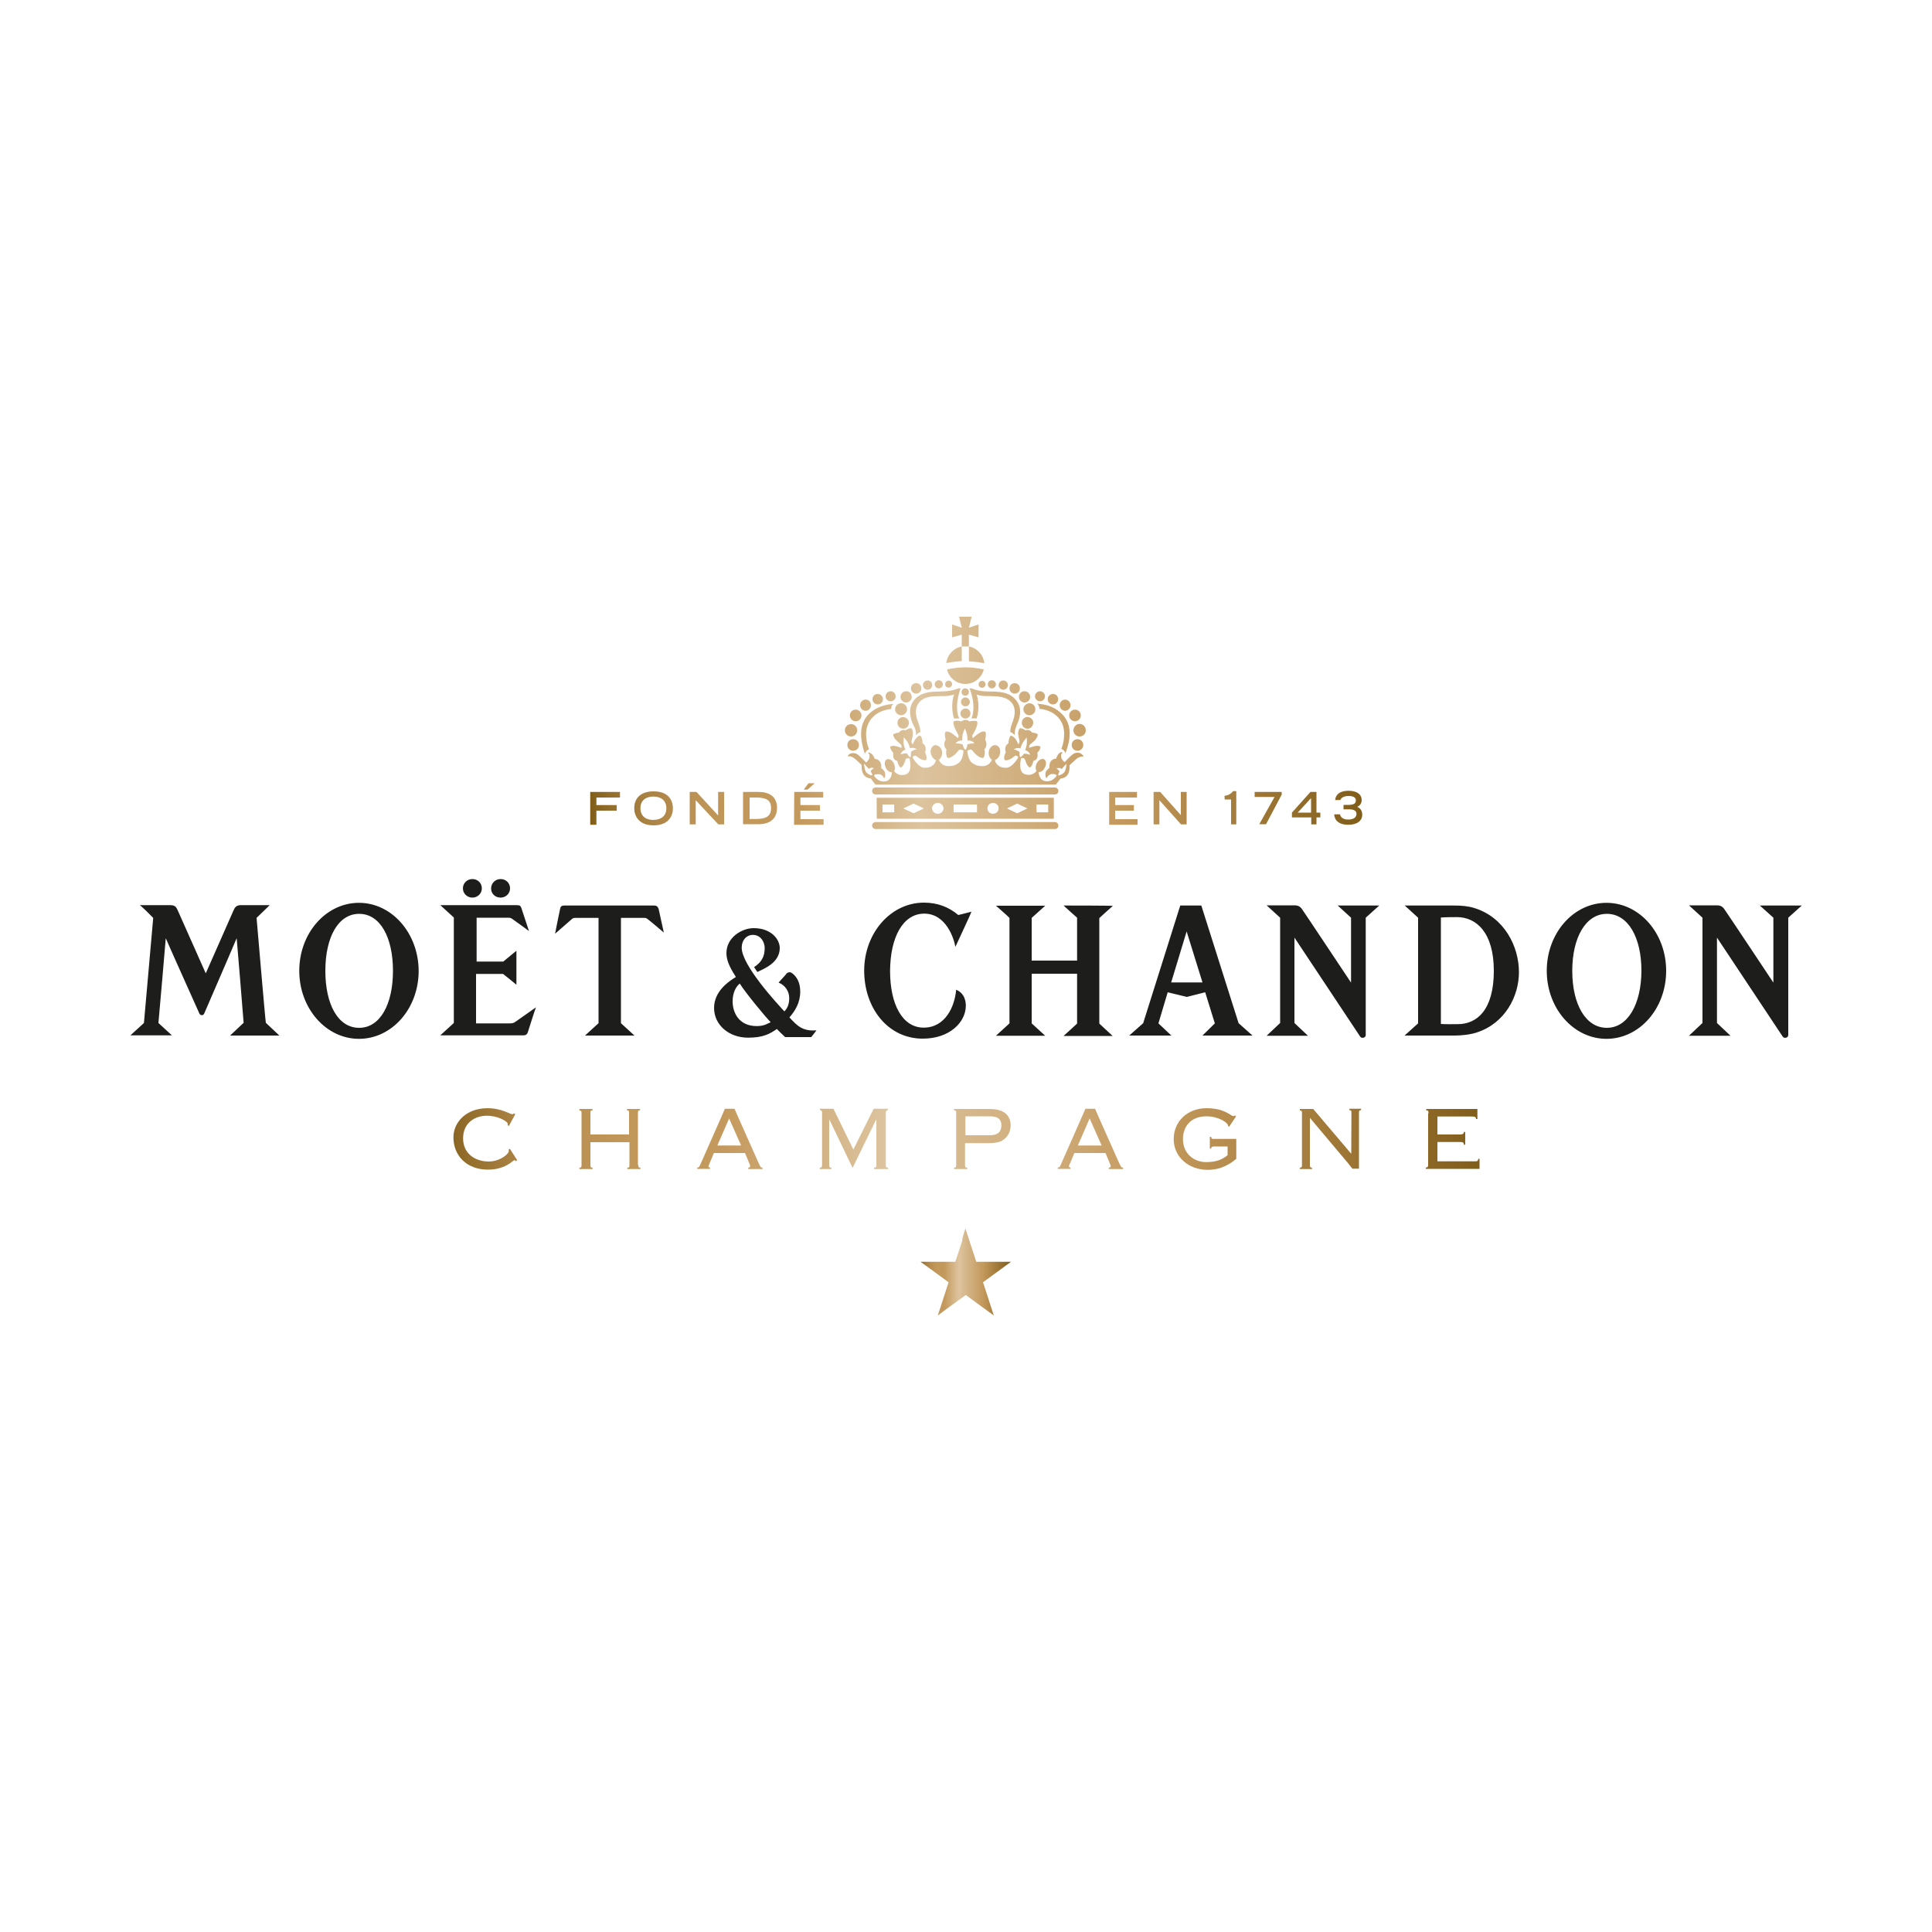 <?xml version="1.0" encoding="utf-8"?>
<!-- Generator: Adobe Illustrator 24.2.0, SVG Export Plug-In . SVG Version: 6.00 Build 0)  -->
<svg version="1.1" id="katman_1" xmlns="http://www.w3.org/2000/svg" xmlns:xlink="http://www.w3.org/1999/xlink" x="0px" y="0px"
	 viewBox="0 0 1000 1000" style="enable-background:new 0 0 1000 1000;" xml:space="preserve">
<style type="text/css">
	.st0{fill:url(#SVGID_1_);}
	.st1{fill:url(#SVGID_2_);}
	.st2{fill:url(#SVGID_3_);}
	.st3{fill:url(#SVGID_4_);}
	.st4{fill:url(#SVGID_5_);}
	.st5{fill:url(#SVGID_6_);}
	.st6{fill:url(#SVGID_7_);}
	.st7{fill:url(#SVGID_8_);}
	.st8{fill:url(#SVGID_9_);}
	.st9{fill:url(#SVGID_10_);}
	.st10{fill:url(#SVGID_11_);}
	.st11{fill:url(#SVGID_12_);}
	.st12{fill:url(#SVGID_13_);}
	.st13{fill:url(#SVGID_14_);}
	.st14{fill:url(#SVGID_15_);}
	.st15{fill:url(#SVGID_16_);}
	.st16{fill:url(#SVGID_17_);}
	.st17{fill:url(#SVGID_18_);}
	.st18{fill:url(#SVGID_19_);}
	.st19{fill:url(#SVGID_20_);}
	.st20{fill:url(#SVGID_21_);}
	.st21{fill:url(#SVGID_22_);}
	.st22{fill:url(#SVGID_23_);}
	.st23{fill:url(#SVGID_24_);}
	.st24{fill:url(#SVGID_25_);}
	.st25{fill:url(#SVGID_26_);}
	.st26{fill:url(#SVGID_27_);}
	.st27{fill:url(#SVGID_28_);}
	.st28{fill:url(#SVGID_29_);}
	.st29{fill:url(#SVGID_30_);}
	.st30{fill:url(#SVGID_31_);}
	.st31{fill:url(#SVGID_32_);}
	.st32{fill:url(#SVGID_33_);}
	.st33{fill:url(#SVGID_34_);}
	.st34{fill:url(#SVGID_35_);}
	.st35{fill:url(#SVGID_36_);}
	.st36{fill:url(#SVGID_37_);}
	.st37{fill:url(#SVGID_38_);}
	.st38{fill:url(#SVGID_39_);}
	.st39{fill:url(#SVGID_40_);}
	.st40{fill:url(#SVGID_41_);}
	.st41{fill:url(#SVGID_42_);}
	.st42{fill:url(#SVGID_43_);}
	.st43{fill:url(#SVGID_44_);}
	.st44{fill:url(#SVGID_45_);}
	.st45{fill:url(#SVGID_46_);}
	.st46{fill:url(#SVGID_47_);}
	.st47{fill:url(#SVGID_48_);}
	.st48{fill:url(#SVGID_49_);}
	.st49{fill:#1D1D1B;}
	.st50{fill:url(#SVGID_50_);}
	.st51{fill:url(#SVGID_51_);}
	.st52{fill:url(#SVGID_52_);}
	.st53{fill:url(#SVGID_53_);}
	.st54{fill:url(#SVGID_54_);}
	.st55{fill:url(#SVGID_55_);}
	.st56{fill:url(#SVGID_56_);}
	.st57{fill:url(#SVGID_57_);}
	.st58{fill:url(#SVGID_58_);}
	.st59{fill:url(#SVGID_59_);}
	.st60{fill:url(#SVGID_60_);}
	.st61{fill:url(#SVGID_61_);}
</style>
<g>
	<g>
		
			<linearGradient id="SVGID_1_" gradientUnits="userSpaceOnUse" x1="226.644" y1="-2789.427" x2="768.609" y2="-2789.427" gradientTransform="matrix(1 0 0 -1 0 -2200)">
			<stop  offset="0" style="stop-color:#805C19"/>
			<stop  offset="3.288540e-02" style="stop-color:#96702F"/>
			<stop  offset="7.523701e-02" style="stop-color:#AA8243"/>
			<stop  offset="0.123" style="stop-color:#B98F52"/>
			<stop  offset="0.18" style="stop-color:#C1975A"/>
			<stop  offset="0.272" style="stop-color:#C4995D"/>
			<stop  offset="0.428" style="stop-color:#DDC49F"/>
			<stop  offset="0.689" style="stop-color:#C4995D"/>
			<stop  offset="1" style="stop-color:#805C19"/>
		</linearGradient>
		<path class="st0" d="M267.7,600.5l-0.7,0.5c-0.2-0.2-0.5-0.5-0.8-0.5c-0.1,0-0.2,0.1-0.6,0.4c-1.6,1.2-5.4,4.5-13.1,4.5
			c-10.9,0-17.8-7.2-17.8-16.7c0-8,6.8-15.1,17.6-15.1c3.7,0,6.7,0.8,8.8,1.6c1.8,0.6,2.7,1.2,3.6,1.4c0.2,0.1,0.4,0.1,0.5,0.1
			c0.4,0,0.6-0.1,0.8-0.5l0.7,0.5l-3.3,6.1l-0.7-0.5c0.1-0.1,0.1-0.4,0.1-0.5c0-0.1,0-0.2-0.1-0.5c-1-1.4-5.4-3.8-10.7-3.8
			c-6.1,0-12.3,3.6-12.3,11.7c0,7.6,5.8,12,13.4,12c4.5,0,8.6-2.6,9.9-4.5c0.2-0.4,0.4-0.7,0.4-1c0-0.2-0.1-0.4-0.2-0.6l0.7-0.5
			L267.7,600.5z"/>
		
			<linearGradient id="SVGID_2_" gradientUnits="userSpaceOnUse" x1="226.641" y1="-2789.546" x2="768.616" y2="-2789.546" gradientTransform="matrix(1 0 0 -1 0 -2200)">
			<stop  offset="0" style="stop-color:#805C19"/>
			<stop  offset="3.288540e-02" style="stop-color:#96702F"/>
			<stop  offset="7.523701e-02" style="stop-color:#AA8243"/>
			<stop  offset="0.123" style="stop-color:#B98F52"/>
			<stop  offset="0.18" style="stop-color:#C1975A"/>
			<stop  offset="0.272" style="stop-color:#C4995D"/>
			<stop  offset="0.428" style="stop-color:#DDC49F"/>
			<stop  offset="0.689" style="stop-color:#C4995D"/>
			<stop  offset="1" style="stop-color:#805C19"/>
		</linearGradient>
		<path class="st1" d="M330.4,603c0,0.8,0,1.4,1.1,1.4v0.7h-6.8v-0.7c1.1,0,1.1-0.6,1.1-1.4v-11.8h-20.2V603c0,0.8,0,1.4,1.1,1.4
			v0.7h-6.8v-0.7c1.1,0,1.1-0.6,1.1-1.4v-26.8c0-0.8,0-1.4-1.1-1.4V574h6.8v0.7c-1.1,0-1.1,0.6-1.1,1.4v11.1h20v-11.1
			c0-0.8,0-1.4-1.1-1.4V574h6.8v0.7c-1.1,0-1.1,0.6-1.1,1.4V603H330.4z"/>
		
			<linearGradient id="SVGID_3_" gradientUnits="userSpaceOnUse" x1="226.65" y1="-2789.486" x2="768.591" y2="-2789.486" gradientTransform="matrix(1 0 0 -1 0 -2200)">
			<stop  offset="0" style="stop-color:#805C19"/>
			<stop  offset="3.288540e-02" style="stop-color:#96702F"/>
			<stop  offset="7.523701e-02" style="stop-color:#AA8243"/>
			<stop  offset="0.123" style="stop-color:#B98F52"/>
			<stop  offset="0.18" style="stop-color:#C1975A"/>
			<stop  offset="0.272" style="stop-color:#C4995D"/>
			<stop  offset="0.428" style="stop-color:#DDC49F"/>
			<stop  offset="0.689" style="stop-color:#C4995D"/>
			<stop  offset="1" style="stop-color:#805C19"/>
		</linearGradient>
		<path class="st2" d="M369.5,596.8l-2,4.8c-0.2,0.7-0.8,1.7-0.8,2.1c0,0.4,0.4,0.6,0.8,0.6v0.7h-6.6v-0.7c1,0,1-0.2,2.1-2.7
			l10.6-24c0.6-1.3,1.6-3.7,1.6-3.7h5c0,0,1.1,2.5,1.7,3.9l10.5,23.6c1.2,2.7,1.4,3,2.3,3v0.7h-7.4v-0.7c0.6,0,1-0.4,1-0.8
			c0-0.4-0.1-0.6-0.7-2l-2-4.8L369.5,596.8L369.5,596.8z M371.3,592.9h12.3l-6.2-14L371.3,592.9z"/>
		
			<linearGradient id="SVGID_4_" gradientUnits="userSpaceOnUse" x1="226.639" y1="-2789.486" x2="768.604" y2="-2789.486" gradientTransform="matrix(1 0 0 -1 0 -2200)">
			<stop  offset="0" style="stop-color:#805C19"/>
			<stop  offset="3.288540e-02" style="stop-color:#96702F"/>
			<stop  offset="7.523701e-02" style="stop-color:#AA8243"/>
			<stop  offset="0.123" style="stop-color:#B98F52"/>
			<stop  offset="0.18" style="stop-color:#C1975A"/>
			<stop  offset="0.272" style="stop-color:#C4995D"/>
			<stop  offset="0.428" style="stop-color:#DDC49F"/>
			<stop  offset="0.689" style="stop-color:#C4995D"/>
			<stop  offset="1" style="stop-color:#805C19"/>
		</linearGradient>
		<path class="st3" d="M556.1,596.8l-2,4.8c-0.4,0.7-0.8,1.7-0.8,2.1c0,0.4,0.4,0.6,0.8,0.6v0.7h-6.6v-0.7c1,0,1-0.2,2.1-2.7
			l10.6-24c0.6-1.3,1.6-3.7,1.6-3.7h5c0,0,1.1,2.5,1.7,3.9l10.5,23.6c1.3,2.7,1.4,3,2.3,3v0.7h-7.4v-0.7c0.6,0,1-0.4,1-0.8
			c0-0.4-0.1-0.6-0.7-2l-2-4.8L556.1,596.8L556.1,596.8z M557.9,592.9h12.3l-6.2-14L557.9,592.9z"/>
		
			<linearGradient id="SVGID_5_" gradientUnits="userSpaceOnUse" x1="226.638" y1="-2789.486" x2="768.617" y2="-2789.486" gradientTransform="matrix(1 0 0 -1 0 -2200)">
			<stop  offset="0" style="stop-color:#805C19"/>
			<stop  offset="3.288540e-02" style="stop-color:#96702F"/>
			<stop  offset="7.523701e-02" style="stop-color:#AA8243"/>
			<stop  offset="0.123" style="stop-color:#B98F52"/>
			<stop  offset="0.18" style="stop-color:#C1975A"/>
			<stop  offset="0.272" style="stop-color:#C4995D"/>
			<stop  offset="0.428" style="stop-color:#DDC49F"/>
			<stop  offset="0.689" style="stop-color:#C4995D"/>
			<stop  offset="1" style="stop-color:#805C19"/>
		</linearGradient>
		<path class="st4" d="M424.3,605.1v-0.7c1.1,0,1.2-0.6,1.2-1.4V576c0-0.7-0.1-1.4-1.1-1.4v-0.7h7l10.3,21.1l10.5-21.1h7.4v0.7
			c-1,0-1.1,1-1.1,1.4V603c0,0.8,0,1.4,1.2,1.4v0.7h-7.3v-0.7c1.2,0,1.2-0.6,1.2-1.4v-23.5h-0.1l-12.2,25l-12-25h-0.1V603
			c0,0.8,0.1,1.4,1.1,1.4v0.7L424.3,605.1L424.3,605.1z"/>
		
			<linearGradient id="SVGID_6_" gradientUnits="userSpaceOnUse" x1="226.639" y1="-2789.546" x2="768.609" y2="-2789.546" gradientTransform="matrix(1 0 0 -1 0 -2200)">
			<stop  offset="0" style="stop-color:#805C19"/>
			<stop  offset="3.288540e-02" style="stop-color:#96702F"/>
			<stop  offset="7.523701e-02" style="stop-color:#AA8243"/>
			<stop  offset="0.123" style="stop-color:#B98F52"/>
			<stop  offset="0.18" style="stop-color:#C1975A"/>
			<stop  offset="0.272" style="stop-color:#C4995D"/>
			<stop  offset="0.428" style="stop-color:#DDC49F"/>
			<stop  offset="0.689" style="stop-color:#C4995D"/>
			<stop  offset="1" style="stop-color:#805C19"/>
		</linearGradient>
		<path class="st5" d="M494.9,576.1c0-0.8,0-1.4-1.1-1.4V574h17.5c2.6,0,4.4,0.2,5.4,0.5c4.4,1.1,6.4,4.1,6.4,7.9
			c0,3.6-1.7,6.9-5.5,8.5c-1.2,0.5-3.6,0.8-6.2,0.8h-11.9V603c0,0.8,0,1.4,1.1,1.4v0.7h-6.8v-0.7c1.1,0,1.1-0.6,1.1-1.4L494.9,576.1
			L494.9,576.1z M499.7,587.6h12.6c4.9,0,6-2.5,6-5.1s-1.1-4.7-6-4.7h-12.6V587.6z"/>
		
			<linearGradient id="SVGID_7_" gradientUnits="userSpaceOnUse" x1="226.656" y1="-2789.546" x2="768.598" y2="-2789.546" gradientTransform="matrix(1 0 0 -1 0 -2200)">
			<stop  offset="0" style="stop-color:#805C19"/>
			<stop  offset="3.288540e-02" style="stop-color:#96702F"/>
			<stop  offset="7.523701e-02" style="stop-color:#AA8243"/>
			<stop  offset="0.123" style="stop-color:#B98F52"/>
			<stop  offset="0.18" style="stop-color:#C1975A"/>
			<stop  offset="0.272" style="stop-color:#C4995D"/>
			<stop  offset="0.428" style="stop-color:#DDC49F"/>
			<stop  offset="0.689" style="stop-color:#C4995D"/>
			<stop  offset="1" style="stop-color:#805C19"/>
		</linearGradient>
		<path class="st6" d="M628.8,593.4c-1.2,0-1.9,0.1-1.9,1.1h-0.7v-6.1h0.7c0,1.3,1,1.1,2,1.1h11c0,0,0,1,0,2.3v5.1
			c0,1.3,0,2.9,0,2.9c-5.4,4.5-10.1,5.7-14.9,5.7c-9.7,0-17.5-6.6-17.5-15.9c0-9.3,7.3-16,16.9-16c9.8,0,12.6,4.1,14,4.1
			c0.2,0,0.5,0,0.7-0.4l0.7,0.5l-3.6,5.4l-0.7-0.5c0.1-0.1,0.1-0.1,0.1-0.2c0-1.3-4.8-4.7-11.1-4.7c-8.5,0-12.2,5.6-12.2,11.8
			c0,7.8,6,11.9,11.9,11.9s8.8-1.6,11.2-3.6v-4.5H628.8L628.8,593.4z"/>
		
			<linearGradient id="SVGID_8_" gradientUnits="userSpaceOnUse" x1="226.63" y1="-2789.486" x2="768.606" y2="-2789.486" gradientTransform="matrix(1 0 0 -1 0 -2200)">
			<stop  offset="0" style="stop-color:#805C19"/>
			<stop  offset="3.288540e-02" style="stop-color:#96702F"/>
			<stop  offset="7.523701e-02" style="stop-color:#AA8243"/>
			<stop  offset="0.123" style="stop-color:#B98F52"/>
			<stop  offset="0.18" style="stop-color:#C1975A"/>
			<stop  offset="0.272" style="stop-color:#C4995D"/>
			<stop  offset="0.428" style="stop-color:#DDC49F"/>
			<stop  offset="0.689" style="stop-color:#C4995D"/>
			<stop  offset="1" style="stop-color:#805C19"/>
		</linearGradient>
		<path class="st7" d="M699.4,597.2L699.4,597.2l0.1-21.2c0-0.8,0-1.4-1.1-1.4v-0.7h6.1v0.7c-1.1,0-1.1,0.6-1.1,1.4v26.8
			c0,0.8,0,2.1,0,2.1H700c0,0-1.7-2-1.8-2.3l-20.2-24V603c0,0.8,0,1.4,1.1,1.4v0.7h-6.3v-0.7c1,0,1.1-0.6,1.1-1.4v-26.8
			c0-0.8,0-1.4-1.1-1.4V574h6.9c0,0,1.6,1.9,1.8,2.1L699.4,597.2z"/>
		
			<linearGradient id="SVGID_9_" gradientUnits="userSpaceOnUse" x1="226.609" y1="-2789.486" x2="768.605" y2="-2789.486" gradientTransform="matrix(1 0 0 -1 0 -2200)">
			<stop  offset="0" style="stop-color:#805C19"/>
			<stop  offset="3.288540e-02" style="stop-color:#96702F"/>
			<stop  offset="7.523701e-02" style="stop-color:#AA8243"/>
			<stop  offset="0.123" style="stop-color:#B98F52"/>
			<stop  offset="0.18" style="stop-color:#C1975A"/>
			<stop  offset="0.272" style="stop-color:#C4995D"/>
			<stop  offset="0.428" style="stop-color:#DDC49F"/>
			<stop  offset="0.689" style="stop-color:#C4995D"/>
			<stop  offset="1" style="stop-color:#805C19"/>
		</linearGradient>
		<path class="st8" d="M739.4,576.1c0-0.8-0.1-1.4-1.2-1.4V574h23.5c1.9,0,3,0,3,0v5.2h-0.7c0-1-0.5-1.3-2.3-1.3H744v9.3h11.4
			c1.3,0,2.3-0.1,2.3-1.3h0.7v6.6h-0.7c0-1.2-0.6-1.4-2.1-1.4H744v10h18.8c1.6,0,2.3,0.1,2.3-1.3h0.7v5.2c0,0-1.2,0-2.6,0h-25.2
			v-0.7c1.1,0,1.2-0.6,1.2-1.4v-26.7H739.4z"/>
	</g>
	<g>
		
			<linearGradient id="SVGID_10_" gradientUnits="userSpaceOnUse" x1="304.937" y1="-2577.962" x2="705.473" y2="-2577.962" gradientTransform="matrix(1 0 0 -1 0 -2200)">
			<stop  offset="0" style="stop-color:#805C19"/>
			<stop  offset="3.288540e-02" style="stop-color:#96702F"/>
			<stop  offset="7.523701e-02" style="stop-color:#AA8243"/>
			<stop  offset="0.123" style="stop-color:#B98F52"/>
			<stop  offset="0.18" style="stop-color:#C1975A"/>
			<stop  offset="0.272" style="stop-color:#C4995D"/>
			<stop  offset="0.428" style="stop-color:#DDC49F"/>
			<stop  offset="0.689" style="stop-color:#C4995D"/>
			<stop  offset="1" style="stop-color:#805C19"/>
		</linearGradient>
		<path class="st9" d="M443.7,378c0,1.8-1.4,3.2-3.2,3.2s-3.2-1.4-3.2-3.2c0-1.8,1.4-3.2,3.2-3.2S443.7,376.2,443.7,378z"/>
		
			<linearGradient id="SVGID_11_" gradientUnits="userSpaceOnUse" x1="304.942" y1="-2585.593" x2="705.467" y2="-2585.593" gradientTransform="matrix(1 0 0 -1 0 -2200)">
			<stop  offset="0" style="stop-color:#805C19"/>
			<stop  offset="3.288540e-02" style="stop-color:#96702F"/>
			<stop  offset="7.523701e-02" style="stop-color:#AA8243"/>
			<stop  offset="0.123" style="stop-color:#B98F52"/>
			<stop  offset="0.18" style="stop-color:#C1975A"/>
			<stop  offset="0.272" style="stop-color:#C4995D"/>
			<stop  offset="0.428" style="stop-color:#DDC49F"/>
			<stop  offset="0.689" style="stop-color:#C4995D"/>
			<stop  offset="1" style="stop-color:#805C19"/>
		</linearGradient>
		<path class="st10" d="M444.6,385.6c0,1.7-1.3,3-3,3c-1.7,0-3-1.3-3-3s1.3-3,3-3C443.3,382.6,444.6,383.9,444.6,385.6z"/>
		<g>
			<g>
				<g>
					
						<linearGradient id="SVGID_12_" gradientUnits="userSpaceOnUse" x1="304.921" y1="-2588.038" x2="705.509" y2="-2588.038" gradientTransform="matrix(1 0 0 -1 0 -2200)">
						<stop  offset="0" style="stop-color:#805C19"/>
						<stop  offset="3.288540e-02" style="stop-color:#96702F"/>
						<stop  offset="7.523701e-02" style="stop-color:#AA8243"/>
						<stop  offset="0.123" style="stop-color:#B98F52"/>
						<stop  offset="0.18" style="stop-color:#C1975A"/>
						<stop  offset="0.272" style="stop-color:#C4995D"/>
						<stop  offset="0.428" style="stop-color:#DDC49F"/>
						<stop  offset="0.689" style="stop-color:#C4995D"/>
						<stop  offset="1" style="stop-color:#805C19"/>
					</linearGradient>
					<path class="st11" d="M491,355.9c1,0,1.8-0.8,1.8-1.8s-0.8-1.8-1.8-1.8c-1,0-1.8,0.8-1.8,1.8
						C489.2,355.2,489.9,355.9,491,355.9z M502.8,371.9c0.8-0.1,2.1-0.1,2.7,0c1.2-3.7,1.3-8.7,0-12.4c1.3,0.5,3.1,0.8,5.6,0.8h1.2
						c3.5,0.1,8.9-0.1,11.7,3.9c2.1,3.2,1.1,6.9,0,9.8c-1.2,3.1-1.1,4.5-1.1,4.9c0.4,0.1,1.6,0.6,2.3,1.7c0-2.5,0.2-3.3,1.4-6.1
						c1.2-2.7,2.6-7.4-0.2-11.4c-3.7-5.5-10.4-5.1-14.7-5.2h-0.4c-5.7-0.1-8.2-1.6-8.3-1.6h-1.2C504,361.7,504.6,367.7,502.8,371.9z
						 M474.1,380.6c0.8-1.1,1.9-1.6,2.3-1.7c0-0.2,0.1-1.8-1.1-4.9c-1.1-2.9-2.1-6.6,0-9.8c2.7-4.1,8.1-3.8,11.7-3.9h1.2
						c2.5,0,4.3-0.4,5.6-0.8c-1.3,3.7-1.2,8.7,0,12.4c0.6-0.1,1.9-0.1,2.7,0c-1.9-4.1-1.3-10.1,0.7-15.6H496c0,0-2.6,1.4-8.3,1.6
						h-0.4c-4.3,0.1-11-0.2-14.7,5.2c-2.7,4.1-1.3,8.8-0.2,11.4C473.8,377.2,474.2,378.1,474.1,380.6z M453.9,413v10.7h91.5V413
						H453.9z M462.9,420.5h-6.2v-4.2h6.2V420.5z M472.9,421.1l-5.5-2.6l5.5-2.6l5.5,2.6L472.9,421.1z M485.4,421.2
						c-1.7,0-3-1.3-3-2.9c0-1.6,1.3-2.9,3-2.9s3,1.3,3,2.9S487.1,421.2,485.4,421.2z M505.8,420.5h-12.3v-4.2h12.3V420.5z
						 M514,421.2c-1.7,0-3-1.3-3-2.9c0-1.6,1.3-2.9,3-2.9c1.7,0,3,1.3,3,2.9S515.6,421.2,514,421.2z M526.5,421.1l-5.5-2.6l5.5-2.6
						l5.5,2.6L526.5,421.1z M542.6,420.5h-6.2v-4.2h6.2V420.5z M468.5,377c1.6-0.6,2.3-2.3,1.8-3.8c-0.6-1.6-2.3-2.4-3.8-1.9
						c-1.6,0.6-2.3,2.3-1.8,3.8C465.2,376.7,466.9,377.5,468.5,377z"/>
				</g>
			</g>
			<g>
				<g>
					
						<linearGradient id="SVGID_13_" gradientUnits="userSpaceOnUse" x1="304.899" y1="-2593.94" x2="705.519" y2="-2593.94" gradientTransform="matrix(1 0 0 -1 0 -2200)">
						<stop  offset="0" style="stop-color:#805C19"/>
						<stop  offset="3.288540e-02" style="stop-color:#96702F"/>
						<stop  offset="7.523701e-02" style="stop-color:#AA8243"/>
						<stop  offset="0.123" style="stop-color:#B98F52"/>
						<stop  offset="0.18" style="stop-color:#C1975A"/>
						<stop  offset="0.272" style="stop-color:#C4995D"/>
						<stop  offset="0.428" style="stop-color:#DDC49F"/>
						<stop  offset="0.689" style="stop-color:#C4995D"/>
						<stop  offset="1" style="stop-color:#805C19"/>
					</linearGradient>
					<path class="st12" d="M461.1,367h0.2c0-1.1,0.2-2,1.1-2.7c-6.3,0.6-10,2.7-12.6,5.2c-6,5.8-4.1,14.5-2.5,19.6
						c0.4,1,0.1,0.4,0.4,1c0.6-1.6,1.3-1.9,2.1-2.3c-0.1-0.4-0.1-0.4-0.5-1.3c-0.7-2-1-4.9-1-6.6C448.4,372.1,454.2,367.7,461.1,367
						z M453.9,423.7h45.5h45.9V413h-91.5L453.9,423.7L453.9,423.7z M536.5,416.4h6.2v4.2h-6.2V416.4z M526.5,415.8l5.5,2.6l-5.5,2.6
						l-5.5-2.6L526.5,415.8z M514,415.6c1.7,0,3,1.3,3,2.9s-1.3,2.9-3,2.9c-1.7,0-3-1.3-3-2.9C511,416.8,512.3,415.6,514,415.6z
						 M493.5,416.4h12.3v4.2h-12.3V416.4z M485.4,415.6c1.7,0,3,1.3,3,2.9c0,1.6-1.3,2.9-3,2.9s-3-1.3-3-2.9
						C482.3,416.8,483.7,415.6,485.4,415.6z M472.9,415.8l5.5,2.6l-5.5,2.6l-5.5-2.6L472.9,415.8z M456.7,416.4h6.2v4.2h-6.2V416.4z
						 M549.5,369.4c-2.5-2.5-6.3-4.7-12.6-5.2c0.7,0.7,1.1,1.7,1.1,2.7h0.2c6.9,0.7,12.6,5.2,12.6,12.8c0,1.8-0.2,4.5-1,6.6
						c-0.2,1-0.4,1.1-0.5,1.3c0.8,0.4,1.7,0.7,2.1,2.3c0.2-0.6,0,0,0.4-1C553.7,383.9,555.6,375.2,549.5,369.4z"/>
				</g>
			</g>
			
				<linearGradient id="SVGID_14_" gradientUnits="userSpaceOnUse" x1="304.919" y1="-2570.331" x2="705.51" y2="-2570.331" gradientTransform="matrix(1 0 0 -1 0 -2200)">
				<stop  offset="0" style="stop-color:#805C19"/>
				<stop  offset="3.288540e-02" style="stop-color:#96702F"/>
				<stop  offset="7.523701e-02" style="stop-color:#AA8243"/>
				<stop  offset="0.123" style="stop-color:#B98F52"/>
				<stop  offset="0.18" style="stop-color:#C1975A"/>
				<stop  offset="0.272" style="stop-color:#C4995D"/>
				<stop  offset="0.428" style="stop-color:#DDC49F"/>
				<stop  offset="0.689" style="stop-color:#C4995D"/>
				<stop  offset="1" style="stop-color:#805C19"/>
			</linearGradient>
			<path class="st13" d="M445.9,370.3c0,1.7-1.3,3-3,3s-3-1.3-3-3c0-1.7,1.3-3,3-3S445.9,368.7,445.9,370.3z"/>
			
				<linearGradient id="SVGID_15_" gradientUnits="userSpaceOnUse" x1="304.966" y1="-2564.966" x2="705.423" y2="-2564.966" gradientTransform="matrix(1 0 0 -1 0 -2200)">
				<stop  offset="0" style="stop-color:#805C19"/>
				<stop  offset="3.288540e-02" style="stop-color:#96702F"/>
				<stop  offset="7.523701e-02" style="stop-color:#AA8243"/>
				<stop  offset="0.123" style="stop-color:#B98F52"/>
				<stop  offset="0.18" style="stop-color:#C1975A"/>
				<stop  offset="0.272" style="stop-color:#C4995D"/>
				<stop  offset="0.428" style="stop-color:#DDC49F"/>
				<stop  offset="0.689" style="stop-color:#C4995D"/>
				<stop  offset="1" style="stop-color:#805C19"/>
			</linearGradient>
			<path class="st14" d="M450.8,365c0,1.6-1.3,2.9-2.7,2.9c-1.6,0-2.9-1.3-2.9-2.9c0-1.6,1.3-2.9,2.9-2.9S450.8,363.4,450.8,365z"/>
			
				<linearGradient id="SVGID_16_" gradientUnits="userSpaceOnUse" x1="304.929" y1="-2561.865" x2="705.493" y2="-2561.865" gradientTransform="matrix(1 0 0 -1 0 -2200)">
				<stop  offset="0" style="stop-color:#805C19"/>
				<stop  offset="3.288540e-02" style="stop-color:#96702F"/>
				<stop  offset="7.523701e-02" style="stop-color:#AA8243"/>
				<stop  offset="0.123" style="stop-color:#B98F52"/>
				<stop  offset="0.18" style="stop-color:#C1975A"/>
				<stop  offset="0.272" style="stop-color:#C4995D"/>
				<stop  offset="0.428" style="stop-color:#DDC49F"/>
				<stop  offset="0.689" style="stop-color:#C4995D"/>
				<stop  offset="1" style="stop-color:#805C19"/>
			</linearGradient>
			<path class="st15" d="M457,361.9c0,1.6-1.2,2.7-2.7,2.7c-1.4,0-2.7-1.2-2.7-2.7c0-1.6,1.2-2.7,2.7-2.7
				C455.8,359.2,457,360.4,457,361.9z"/>
			
				<linearGradient id="SVGID_17_" gradientUnits="userSpaceOnUse" x1="304.88" y1="-2560.435" x2="705.57" y2="-2560.435" gradientTransform="matrix(1 0 0 -1 0 -2200)">
				<stop  offset="0" style="stop-color:#805C19"/>
				<stop  offset="3.288540e-02" style="stop-color:#96702F"/>
				<stop  offset="7.523701e-02" style="stop-color:#AA8243"/>
				<stop  offset="0.123" style="stop-color:#B98F52"/>
				<stop  offset="0.18" style="stop-color:#C1975A"/>
				<stop  offset="0.272" style="stop-color:#C4995D"/>
				<stop  offset="0.428" style="stop-color:#DDC49F"/>
				<stop  offset="0.689" style="stop-color:#C4995D"/>
				<stop  offset="1" style="stop-color:#805C19"/>
			</linearGradient>
			<circle class="st16" cx="461" cy="360.4" r="2.6"/>
			
				<linearGradient id="SVGID_18_" gradientUnits="userSpaceOnUse" x1="304.923" y1="-2627.326" x2="705.501" y2="-2627.326" gradientTransform="matrix(1 0 0 -1 0 -2200)">
				<stop  offset="0" style="stop-color:#805C19"/>
				<stop  offset="3.288540e-02" style="stop-color:#96702F"/>
				<stop  offset="7.523701e-02" style="stop-color:#AA8243"/>
				<stop  offset="0.123" style="stop-color:#B98F52"/>
				<stop  offset="0.18" style="stop-color:#C1975A"/>
				<stop  offset="0.272" style="stop-color:#C4995D"/>
				<stop  offset="0.428" style="stop-color:#DDC49F"/>
				<stop  offset="0.689" style="stop-color:#C4995D"/>
				<stop  offset="1" style="stop-color:#805C19"/>
			</linearGradient>
			<path class="st17" d="M546,429.1L546,429.1c1.1,0,1.8-0.8,1.8-1.8s-0.8-1.8-1.8-1.8l0,0h-92.8l0,0c-1,0-1.8,0.8-1.8,1.8
				s0.8,1.8,1.8,1.8l0,0H546z"/>
			
				<linearGradient id="SVGID_19_" gradientUnits="userSpaceOnUse" x1="304.923" y1="-2609.44" x2="705.501" y2="-2609.44" gradientTransform="matrix(1 0 0 -1 0 -2200)">
				<stop  offset="0" style="stop-color:#805C19"/>
				<stop  offset="3.288540e-02" style="stop-color:#96702F"/>
				<stop  offset="7.523701e-02" style="stop-color:#AA8243"/>
				<stop  offset="0.123" style="stop-color:#B98F52"/>
				<stop  offset="0.18" style="stop-color:#C1975A"/>
				<stop  offset="0.272" style="stop-color:#C4995D"/>
				<stop  offset="0.428" style="stop-color:#DDC49F"/>
				<stop  offset="0.689" style="stop-color:#C4995D"/>
				<stop  offset="1" style="stop-color:#805C19"/>
			</linearGradient>
			<path class="st18" d="M546,411.2L546,411.2c1.1,0,1.8-0.8,1.8-1.8s-0.8-1.8-1.8-1.8l0,0h-92.8l0,0c-1,0-1.8,0.8-1.8,1.8
				s0.8,1.8,1.8,1.8l0,0H546z"/>
			
				<linearGradient id="SVGID_20_" gradientUnits="userSpaceOnUse" x1="304.968" y1="-2577.903" x2="705.481" y2="-2577.903" gradientTransform="matrix(1 0 0 -1 0 -2200)">
				<stop  offset="0" style="stop-color:#805C19"/>
				<stop  offset="3.288540e-02" style="stop-color:#96702F"/>
				<stop  offset="7.523701e-02" style="stop-color:#AA8243"/>
				<stop  offset="0.123" style="stop-color:#B98F52"/>
				<stop  offset="0.18" style="stop-color:#C1975A"/>
				<stop  offset="0.272" style="stop-color:#C4995D"/>
				<stop  offset="0.428" style="stop-color:#DDC49F"/>
				<stop  offset="0.689" style="stop-color:#C4995D"/>
				<stop  offset="1" style="stop-color:#805C19"/>
			</linearGradient>
			<path class="st19" d="M555.6,378c0,1.8,1.4,3.2,3.2,3.2c1.8,0,3.2-1.4,3.2-3.2c0-1.8-1.4-3.3-3.2-3.3
				C557.2,374.6,555.6,376.2,555.6,378z"/>
			
				<linearGradient id="SVGID_21_" gradientUnits="userSpaceOnUse" x1="305.027" y1="-2585.593" x2="705.444" y2="-2585.593" gradientTransform="matrix(1 0 0 -1 0 -2200)">
				<stop  offset="0" style="stop-color:#805C19"/>
				<stop  offset="3.288540e-02" style="stop-color:#96702F"/>
				<stop  offset="7.523701e-02" style="stop-color:#AA8243"/>
				<stop  offset="0.123" style="stop-color:#B98F52"/>
				<stop  offset="0.18" style="stop-color:#C1975A"/>
				<stop  offset="0.272" style="stop-color:#C4995D"/>
				<stop  offset="0.428" style="stop-color:#DDC49F"/>
				<stop  offset="0.689" style="stop-color:#C4995D"/>
				<stop  offset="1" style="stop-color:#805C19"/>
			</linearGradient>
			<path class="st20" d="M554.7,385.6c0,1.7,1.3,3,3,3c1.7,0,3-1.3,3-3s-1.3-3-3-3C556,382.6,554.7,383.9,554.7,385.6z"/>
			
				<linearGradient id="SVGID_22_" gradientUnits="userSpaceOnUse" x1="304.967" y1="-2570.331" x2="705.48" y2="-2570.331" gradientTransform="matrix(1 0 0 -1 0 -2200)">
				<stop  offset="0" style="stop-color:#805C19"/>
				<stop  offset="3.288540e-02" style="stop-color:#96702F"/>
				<stop  offset="7.523701e-02" style="stop-color:#AA8243"/>
				<stop  offset="0.123" style="stop-color:#B98F52"/>
				<stop  offset="0.18" style="stop-color:#C1975A"/>
				<stop  offset="0.272" style="stop-color:#C4995D"/>
				<stop  offset="0.428" style="stop-color:#DDC49F"/>
				<stop  offset="0.689" style="stop-color:#C4995D"/>
				<stop  offset="1" style="stop-color:#805C19"/>
			</linearGradient>
			<path class="st21" d="M553.4,370.3c0,1.7,1.3,3,3,3s3-1.3,3-3c0-1.7-1.3-3-3-3S553.4,368.7,553.4,370.3z"/>
			
				<linearGradient id="SVGID_23_" gradientUnits="userSpaceOnUse" x1="305.048" y1="-2564.966" x2="705.425" y2="-2564.966" gradientTransform="matrix(1 0 0 -1 0 -2200)">
				<stop  offset="0" style="stop-color:#805C19"/>
				<stop  offset="3.288540e-02" style="stop-color:#96702F"/>
				<stop  offset="7.523701e-02" style="stop-color:#AA8243"/>
				<stop  offset="0.123" style="stop-color:#B98F52"/>
				<stop  offset="0.18" style="stop-color:#C1975A"/>
				<stop  offset="0.272" style="stop-color:#C4995D"/>
				<stop  offset="0.428" style="stop-color:#DDC49F"/>
				<stop  offset="0.689" style="stop-color:#C4995D"/>
				<stop  offset="1" style="stop-color:#805C19"/>
			</linearGradient>
			<path class="st22" d="M548.5,365c0,1.6,1.3,2.9,2.7,2.9c1.6,0,2.9-1.3,2.9-2.9c0-1.6-1.3-2.9-2.9-2.9
				C549.8,362.1,548.5,363.4,548.5,365z"/>
			
				<linearGradient id="SVGID_24_" gradientUnits="userSpaceOnUse" x1="304.864" y1="-2561.865" x2="705.544" y2="-2561.865" gradientTransform="matrix(1 0 0 -1 0 -2200)">
				<stop  offset="0" style="stop-color:#805C19"/>
				<stop  offset="3.288540e-02" style="stop-color:#96702F"/>
				<stop  offset="7.523701e-02" style="stop-color:#AA8243"/>
				<stop  offset="0.123" style="stop-color:#B98F52"/>
				<stop  offset="0.18" style="stop-color:#C1975A"/>
				<stop  offset="0.272" style="stop-color:#C4995D"/>
				<stop  offset="0.428" style="stop-color:#DDC49F"/>
				<stop  offset="0.689" style="stop-color:#C4995D"/>
				<stop  offset="1" style="stop-color:#805C19"/>
			</linearGradient>
			<path class="st23" d="M542.3,361.9c0,1.6,1.2,2.7,2.7,2.7s2.7-1.2,2.7-2.7c0-1.6-1.2-2.7-2.7-2.7
				C543.5,359.2,542.3,360.4,542.3,361.9z"/>
			
				<linearGradient id="SVGID_25_" gradientUnits="userSpaceOnUse" x1="304.857" y1="-2560.435" x2="705.551" y2="-2560.435" gradientTransform="matrix(1 0 0 -1 0 -2200)">
				<stop  offset="0" style="stop-color:#805C19"/>
				<stop  offset="3.288540e-02" style="stop-color:#96702F"/>
				<stop  offset="7.523701e-02" style="stop-color:#AA8243"/>
				<stop  offset="0.123" style="stop-color:#B98F52"/>
				<stop  offset="0.18" style="stop-color:#C1975A"/>
				<stop  offset="0.272" style="stop-color:#C4995D"/>
				<stop  offset="0.428" style="stop-color:#DDC49F"/>
				<stop  offset="0.689" style="stop-color:#C4995D"/>
				<stop  offset="1" style="stop-color:#805C19"/>
			</linearGradient>
			<path class="st24" d="M535.7,360.4c0,1.4,1.2,2.6,2.6,2.6c1.4,0,2.6-1.2,2.6-2.6c0-1.4-1.2-2.6-2.6-2.6
				C536.9,357.8,535.7,359,535.7,360.4z"/>
			
				<linearGradient id="SVGID_26_" gradientUnits="userSpaceOnUse" x1="304.333" y1="-2569.616" x2="705.852" y2="-2569.616" gradientTransform="matrix(1 0 0 -1 0 -2200)">
				<stop  offset="0" style="stop-color:#805C19"/>
				<stop  offset="3.288540e-02" style="stop-color:#96702F"/>
				<stop  offset="7.523701e-02" style="stop-color:#AA8243"/>
				<stop  offset="0.123" style="stop-color:#B98F52"/>
				<stop  offset="0.18" style="stop-color:#C1975A"/>
				<stop  offset="0.272" style="stop-color:#C4995D"/>
				<stop  offset="0.428" style="stop-color:#DDC49F"/>
				<stop  offset="0.689" style="stop-color:#C4995D"/>
				<stop  offset="1" style="stop-color:#805C19"/>
			</linearGradient>
			<path class="st25" d="M557.5,369.6c0,0.1,0,0.1,0.1,0.1l0.1-0.1c0,0,0-0.1-0.1-0.1C557.5,369.5,557.5,369.6,557.5,369.6z"/>
			
				<linearGradient id="SVGID_27_" gradientUnits="userSpaceOnUse" x1="304.822" y1="-2563.893" x2="705.567" y2="-2563.893" gradientTransform="matrix(1 0 0 -1 0 -2200)">
				<stop  offset="0" style="stop-color:#805C19"/>
				<stop  offset="3.288540e-02" style="stop-color:#96702F"/>
				<stop  offset="7.523701e-02" style="stop-color:#AA8243"/>
				<stop  offset="0.123" style="stop-color:#B98F52"/>
				<stop  offset="0.18" style="stop-color:#C1975A"/>
				<stop  offset="0.272" style="stop-color:#C4995D"/>
				<stop  offset="0.428" style="stop-color:#DDC49F"/>
				<stop  offset="0.689" style="stop-color:#C4995D"/>
				<stop  offset="1" style="stop-color:#805C19"/>
			</linearGradient>
			<path class="st26" d="M551.7,363.9C551.7,363.9,551.7,364,551.7,363.9c0.1,0.1,0.2,0,0.2,0S551.8,363.8,551.7,363.9
				C551.7,363.8,551.7,363.9,551.7,363.9z"/>
			
				<linearGradient id="SVGID_28_" gradientUnits="userSpaceOnUse" x1="309.179" y1="-2560.774" x2="702.627" y2="-2560.774" gradientTransform="matrix(1 0 0 -1 0 -2200)">
				<stop  offset="0" style="stop-color:#805C19"/>
				<stop  offset="3.288540e-02" style="stop-color:#96702F"/>
				<stop  offset="7.523701e-02" style="stop-color:#AA8243"/>
				<stop  offset="0.123" style="stop-color:#B98F52"/>
				<stop  offset="0.18" style="stop-color:#C1975A"/>
				<stop  offset="0.272" style="stop-color:#C4995D"/>
				<stop  offset="0.428" style="stop-color:#DDC49F"/>
				<stop  offset="0.689" style="stop-color:#C4995D"/>
				<stop  offset="1" style="stop-color:#805C19"/>
			</linearGradient>
			<path class="st27" d="M543.8,360.8C543.8,360.8,543.9,360.8,543.8,360.8c0.1,0.1,0.2,0,0.2,0
				C544.1,360.7,543.9,360.7,543.8,360.8C543.9,360.7,543.8,360.7,543.8,360.8z"/>
			
				<linearGradient id="SVGID_29_" gradientUnits="userSpaceOnUse" x1="304.907" y1="-2526.87" x2="705.523" y2="-2526.87" gradientTransform="matrix(1 0 0 -1 0 -2200)">
				<stop  offset="0" style="stop-color:#805C19"/>
				<stop  offset="3.288540e-02" style="stop-color:#96702F"/>
				<stop  offset="7.523701e-02" style="stop-color:#AA8243"/>
				<stop  offset="0.123" style="stop-color:#B98F52"/>
				<stop  offset="0.18" style="stop-color:#C1975A"/>
				<stop  offset="0.272" style="stop-color:#C4995D"/>
				<stop  offset="0.428" style="stop-color:#DDC49F"/>
				<stop  offset="0.689" style="stop-color:#C4995D"/>
				<stop  offset="1" style="stop-color:#805C19"/>
			</linearGradient>
			<polygon class="st28" points="496.4,319.2 502.9,319.2 501.5,324.9 506.5,323.2 506.5,329.9 501.5,328.5 501.5,334.6 
				497.8,334.6 497.8,328.5 492.8,329.9 492.8,323.2 497.8,324.9 			"/>
			
				<linearGradient id="SVGID_30_" gradientUnits="userSpaceOnUse" x1="304.902" y1="-2567.112" x2="705.537" y2="-2567.112" gradientTransform="matrix(1 0 0 -1 0 -2200)">
				<stop  offset="0" style="stop-color:#805C19"/>
				<stop  offset="3.288540e-02" style="stop-color:#96702F"/>
				<stop  offset="7.523701e-02" style="stop-color:#AA8243"/>
				<stop  offset="0.123" style="stop-color:#B98F52"/>
				<stop  offset="0.18" style="stop-color:#C1975A"/>
				<stop  offset="0.272" style="stop-color:#C4995D"/>
				<stop  offset="0.428" style="stop-color:#DDC49F"/>
				<stop  offset="0.689" style="stop-color:#C4995D"/>
				<stop  offset="1" style="stop-color:#805C19"/>
			</linearGradient>
			<circle class="st29" cx="466.4" cy="367.1" r="3.1"/>
			
				<linearGradient id="SVGID_31_" gradientUnits="userSpaceOnUse" x1="304.961" y1="-2560.669" x2="705.45" y2="-2560.669" gradientTransform="matrix(1 0 0 -1 0 -2200)">
				<stop  offset="0" style="stop-color:#805C19"/>
				<stop  offset="3.288540e-02" style="stop-color:#96702F"/>
				<stop  offset="7.523701e-02" style="stop-color:#AA8243"/>
				<stop  offset="0.123" style="stop-color:#B98F52"/>
				<stop  offset="0.18" style="stop-color:#C1975A"/>
				<stop  offset="0.272" style="stop-color:#C4995D"/>
				<stop  offset="0.428" style="stop-color:#DDC49F"/>
				<stop  offset="0.689" style="stop-color:#C4995D"/>
				<stop  offset="1" style="stop-color:#805C19"/>
			</linearGradient>
			<path class="st30" d="M471.9,360.7c0,1.7-1.3,2.9-2.9,2.9s-2.9-1.3-2.9-2.9s1.3-2.9,2.9-2.9C470.6,357.7,471.9,359,471.9,360.7z"
				/>
			
				<linearGradient id="SVGID_32_" gradientUnits="userSpaceOnUse" x1="304.888" y1="-2556.262" x2="705.552" y2="-2556.262" gradientTransform="matrix(1 0 0 -1 0 -2200)">
				<stop  offset="0" style="stop-color:#805C19"/>
				<stop  offset="3.288540e-02" style="stop-color:#96702F"/>
				<stop  offset="7.523701e-02" style="stop-color:#AA8243"/>
				<stop  offset="0.123" style="stop-color:#B98F52"/>
				<stop  offset="0.18" style="stop-color:#C1975A"/>
				<stop  offset="0.272" style="stop-color:#C4995D"/>
				<stop  offset="0.428" style="stop-color:#DDC49F"/>
				<stop  offset="0.689" style="stop-color:#C4995D"/>
				<stop  offset="1" style="stop-color:#805C19"/>
			</linearGradient>
			<path class="st31" d="M476.9,356.3c0,1.6-1.2,2.7-2.7,2.7s-2.7-1.2-2.7-2.7c0-1.6,1.2-2.7,2.7-2.7
				C475.6,353.5,476.9,354.7,476.9,356.3z"/>
			
				<linearGradient id="SVGID_33_" gradientUnits="userSpaceOnUse" x1="304.953" y1="-2554.592" x2="705.468" y2="-2554.592" gradientTransform="matrix(1 0 0 -1 0 -2200)">
				<stop  offset="0" style="stop-color:#805C19"/>
				<stop  offset="3.288540e-02" style="stop-color:#96702F"/>
				<stop  offset="7.523701e-02" style="stop-color:#AA8243"/>
				<stop  offset="0.123" style="stop-color:#B98F52"/>
				<stop  offset="0.18" style="stop-color:#C1975A"/>
				<stop  offset="0.272" style="stop-color:#C4995D"/>
				<stop  offset="0.428" style="stop-color:#DDC49F"/>
				<stop  offset="0.689" style="stop-color:#C4995D"/>
				<stop  offset="1" style="stop-color:#805C19"/>
			</linearGradient>
			<path class="st32" d="M482.5,354.6c0,1.3-1.1,2.4-2.4,2.4c-1.3,0-2.4-1.1-2.4-2.4c0-1.3,1.1-2.4,2.4-2.4
				C481.5,352.2,482.5,353.3,482.5,354.6z"/>
			
				<linearGradient id="SVGID_34_" gradientUnits="userSpaceOnUse" x1="305.013" y1="-2554.234" x2="705.389" y2="-2554.234" gradientTransform="matrix(1 0 0 -1 0 -2200)">
				<stop  offset="0" style="stop-color:#805C19"/>
				<stop  offset="3.288540e-02" style="stop-color:#96702F"/>
				<stop  offset="7.523701e-02" style="stop-color:#AA8243"/>
				<stop  offset="0.123" style="stop-color:#B98F52"/>
				<stop  offset="0.18" style="stop-color:#C1975A"/>
				<stop  offset="0.272" style="stop-color:#C4995D"/>
				<stop  offset="0.428" style="stop-color:#DDC49F"/>
				<stop  offset="0.689" style="stop-color:#C4995D"/>
				<stop  offset="1" style="stop-color:#805C19"/>
			</linearGradient>
			<path class="st33" d="M488,354.2c0,1.2-1,2.1-2.1,2.1c-1.2,0-2.1-1-2.1-2.1c0-1.2,1-2.1,2.1-2.1C487.1,352.1,488,353,488,354.2z"
				/>
			
				<linearGradient id="SVGID_35_" gradientUnits="userSpaceOnUse" x1="304.838" y1="-2554.234" x2="705.587" y2="-2554.234" gradientTransform="matrix(1 0 0 -1 0 -2200)">
				<stop  offset="0" style="stop-color:#805C19"/>
				<stop  offset="3.288540e-02" style="stop-color:#96702F"/>
				<stop  offset="7.523701e-02" style="stop-color:#AA8243"/>
				<stop  offset="0.123" style="stop-color:#B98F52"/>
				<stop  offset="0.18" style="stop-color:#C1975A"/>
				<stop  offset="0.272" style="stop-color:#C4995D"/>
				<stop  offset="0.428" style="stop-color:#DDC49F"/>
				<stop  offset="0.689" style="stop-color:#C4995D"/>
				<stop  offset="1" style="stop-color:#805C19"/>
			</linearGradient>
			<path class="st34" d="M506.5,354.2c0,1,0.8,1.8,1.8,1.8c1,0,1.8-0.8,1.8-1.8s-0.8-1.8-1.8-1.8
				C507.3,352.4,506.5,353.3,506.5,354.2z"/>
			
				<linearGradient id="SVGID_36_" gradientUnits="userSpaceOnUse" x1="289.479" y1="-2574.147" x2="717.311" y2="-2574.147" gradientTransform="matrix(1 0 0 -1 0 -2200)">
				<stop  offset="0" style="stop-color:#805C19"/>
				<stop  offset="3.288540e-02" style="stop-color:#96702F"/>
				<stop  offset="7.523701e-02" style="stop-color:#AA8243"/>
				<stop  offset="0.123" style="stop-color:#B98F52"/>
				<stop  offset="0.18" style="stop-color:#C1975A"/>
				<stop  offset="0.272" style="stop-color:#C4995D"/>
				<stop  offset="0.428" style="stop-color:#DDC49F"/>
				<stop  offset="0.689" style="stop-color:#C4995D"/>
				<stop  offset="1" style="stop-color:#805C19"/>
			</linearGradient>
			<path class="st35" d="M530.8,377c1.6,0.6,3.2-0.2,3.8-1.9c0.6-1.6-0.2-3.3-1.8-3.8c-1.6-0.6-3.2,0.2-3.8,1.9
				C528.6,374.7,529.3,376.4,530.8,377z"/>
			
				<linearGradient id="SVGID_37_" gradientUnits="userSpaceOnUse" x1="304.851" y1="-2567.112" x2="705.559" y2="-2567.112" gradientTransform="matrix(1 0 0 -1 0 -2200)">
				<stop  offset="0" style="stop-color:#805C19"/>
				<stop  offset="3.288540e-02" style="stop-color:#96702F"/>
				<stop  offset="7.523701e-02" style="stop-color:#AA8243"/>
				<stop  offset="0.123" style="stop-color:#B98F52"/>
				<stop  offset="0.18" style="stop-color:#C1975A"/>
				<stop  offset="0.272" style="stop-color:#C4995D"/>
				<stop  offset="0.428" style="stop-color:#DDC49F"/>
				<stop  offset="0.689" style="stop-color:#C4995D"/>
				<stop  offset="1" style="stop-color:#805C19"/>
			</linearGradient>
			<path class="st36" d="M529.7,367.1c0,1.7,1.4,3.1,3.1,3.1c1.7,0,3.1-1.3,3.1-3.1c0-1.7-1.3-3.1-3.1-3.1
				C531.2,364.1,529.7,365.4,529.7,367.1z"/>
			
				<linearGradient id="SVGID_38_" gradientUnits="userSpaceOnUse" x1="304.899" y1="-2560.669" x2="705.521" y2="-2560.669" gradientTransform="matrix(1 0 0 -1 0 -2200)">
				<stop  offset="0" style="stop-color:#805C19"/>
				<stop  offset="3.288540e-02" style="stop-color:#96702F"/>
				<stop  offset="7.523701e-02" style="stop-color:#AA8243"/>
				<stop  offset="0.123" style="stop-color:#B98F52"/>
				<stop  offset="0.18" style="stop-color:#C1975A"/>
				<stop  offset="0.272" style="stop-color:#C4995D"/>
				<stop  offset="0.428" style="stop-color:#DDC49F"/>
				<stop  offset="0.689" style="stop-color:#C4995D"/>
				<stop  offset="1" style="stop-color:#805C19"/>
			</linearGradient>
			<path class="st37" d="M527.4,360.7c0,1.7,1.3,2.9,2.9,2.9s2.9-1.3,2.9-2.9c0-1.6-1.3-2.9-2.9-2.9
				C528.7,357.7,527.4,359,527.4,360.7z"/>
			
				<linearGradient id="SVGID_39_" gradientUnits="userSpaceOnUse" x1="304.864" y1="-2556.262" x2="705.554" y2="-2556.262" gradientTransform="matrix(1 0 0 -1 0 -2200)">
				<stop  offset="0" style="stop-color:#805C19"/>
				<stop  offset="3.288540e-02" style="stop-color:#96702F"/>
				<stop  offset="7.523701e-02" style="stop-color:#AA8243"/>
				<stop  offset="0.123" style="stop-color:#B98F52"/>
				<stop  offset="0.18" style="stop-color:#C1975A"/>
				<stop  offset="0.272" style="stop-color:#C4995D"/>
				<stop  offset="0.428" style="stop-color:#DDC49F"/>
				<stop  offset="0.689" style="stop-color:#C4995D"/>
				<stop  offset="1" style="stop-color:#805C19"/>
			</linearGradient>
			<path class="st38" d="M522.5,356.3c0,1.6,1.3,2.7,2.7,2.7c1.6,0,2.7-1.2,2.7-2.7c0-1.6-1.2-2.7-2.7-2.7S522.5,354.7,522.5,356.3z
				"/>
			
				<linearGradient id="SVGID_40_" gradientUnits="userSpaceOnUse" x1="304.923" y1="-2554.592" x2="705.504" y2="-2554.592" gradientTransform="matrix(1 0 0 -1 0 -2200)">
				<stop  offset="0" style="stop-color:#805C19"/>
				<stop  offset="3.288540e-02" style="stop-color:#96702F"/>
				<stop  offset="7.523701e-02" style="stop-color:#AA8243"/>
				<stop  offset="0.123" style="stop-color:#B98F52"/>
				<stop  offset="0.18" style="stop-color:#C1975A"/>
				<stop  offset="0.272" style="stop-color:#C4995D"/>
				<stop  offset="0.428" style="stop-color:#DDC49F"/>
				<stop  offset="0.689" style="stop-color:#C4995D"/>
				<stop  offset="1" style="stop-color:#805C19"/>
			</linearGradient>
			<path class="st39" d="M516.9,354.6c0,1.3,1.1,2.4,2.4,2.4c1.3,0,2.4-1.1,2.4-2.4c0-1.3-1.1-2.4-2.4-2.4
				C517.9,352.2,516.9,353.3,516.9,354.6z"/>
			
				<linearGradient id="SVGID_41_" gradientUnits="userSpaceOnUse" x1="304.92" y1="-2554.234" x2="705.508" y2="-2554.234" gradientTransform="matrix(1 0 0 -1 0 -2200)">
				<stop  offset="0" style="stop-color:#805C19"/>
				<stop  offset="3.288540e-02" style="stop-color:#96702F"/>
				<stop  offset="7.523701e-02" style="stop-color:#AA8243"/>
				<stop  offset="0.123" style="stop-color:#B98F52"/>
				<stop  offset="0.18" style="stop-color:#C1975A"/>
				<stop  offset="0.272" style="stop-color:#C4995D"/>
				<stop  offset="0.428" style="stop-color:#DDC49F"/>
				<stop  offset="0.689" style="stop-color:#C4995D"/>
				<stop  offset="1" style="stop-color:#805C19"/>
			</linearGradient>
			<path class="st40" d="M511.3,354.2c0,1.2,1,2.1,2.1,2.1c1.2,0,2.1-1,2.1-2.1c0-1.2-1-2.1-2.1-2.1
				C512.2,352.1,511.3,353,511.3,354.2z"/>
			
				<linearGradient id="SVGID_42_" gradientUnits="userSpaceOnUse" x1="305.024" y1="-2563.296" x2="705.397" y2="-2563.296" gradientTransform="matrix(1 0 0 -1 0 -2200)">
				<stop  offset="0" style="stop-color:#805C19"/>
				<stop  offset="3.288540e-02" style="stop-color:#96702F"/>
				<stop  offset="7.523701e-02" style="stop-color:#AA8243"/>
				<stop  offset="0.123" style="stop-color:#B98F52"/>
				<stop  offset="0.18" style="stop-color:#C1975A"/>
				<stop  offset="0.272" style="stop-color:#C4995D"/>
				<stop  offset="0.428" style="stop-color:#DDC49F"/>
				<stop  offset="0.689" style="stop-color:#C4995D"/>
				<stop  offset="1" style="stop-color:#805C19"/>
			</linearGradient>
			<path class="st41" d="M502,363.3c0,1.3-1.1,2.3-2.3,2.3c-1.3,0-2.3-1.1-2.3-2.3c0-1.3,1.1-2.3,2.3-2.3
				C500.9,361,502,362.1,502,363.3z"/>
			
				<linearGradient id="SVGID_43_" gradientUnits="userSpaceOnUse" x1="304.856" y1="-2569.258" x2="705.57" y2="-2569.258" gradientTransform="matrix(1 0 0 -1 0 -2200)">
				<stop  offset="0" style="stop-color:#805C19"/>
				<stop  offset="3.288540e-02" style="stop-color:#96702F"/>
				<stop  offset="7.523701e-02" style="stop-color:#AA8243"/>
				<stop  offset="0.123" style="stop-color:#B98F52"/>
				<stop  offset="0.18" style="stop-color:#C1975A"/>
				<stop  offset="0.272" style="stop-color:#C4995D"/>
				<stop  offset="0.428" style="stop-color:#DDC49F"/>
				<stop  offset="0.689" style="stop-color:#C4995D"/>
				<stop  offset="1" style="stop-color:#805C19"/>
			</linearGradient>
			<path class="st42" d="M502.3,369.3c0,1.4-1.2,2.6-2.6,2.6s-2.6-1.2-2.6-2.6s1.2-2.6,2.6-2.6S502.3,367.7,502.3,369.3z"/>
			
				<linearGradient id="SVGID_44_" gradientUnits="userSpaceOnUse" x1="304.736" y1="-2558.169" x2="705.7" y2="-2558.169" gradientTransform="matrix(1 0 0 -1 0 -2200)">
				<stop  offset="0" style="stop-color:#805C19"/>
				<stop  offset="3.288540e-02" style="stop-color:#96702F"/>
				<stop  offset="7.523701e-02" style="stop-color:#AA8243"/>
				<stop  offset="0.123" style="stop-color:#B98F52"/>
				<stop  offset="0.18" style="stop-color:#C1975A"/>
				<stop  offset="0.272" style="stop-color:#C4995D"/>
				<stop  offset="0.428" style="stop-color:#DDC49F"/>
				<stop  offset="0.689" style="stop-color:#C4995D"/>
				<stop  offset="1" style="stop-color:#805C19"/>
			</linearGradient>
			<path class="st43" d="M501.5,358.2c0,1.1-0.8,1.9-1.9,1.9c-1.1,0-1.9-0.8-1.9-1.9s0.8-1.9,1.9-1.9
				C500.7,356.3,501.5,357.1,501.5,358.2z"/>
			
				<linearGradient id="SVGID_45_" gradientUnits="userSpaceOnUse" x1="304.92" y1="-2589.468" x2="705.496" y2="-2589.468" gradientTransform="matrix(1 0 0 -1 0 -2200)">
				<stop  offset="0" style="stop-color:#805C19"/>
				<stop  offset="3.288540e-02" style="stop-color:#96702F"/>
				<stop  offset="7.523701e-02" style="stop-color:#AA8243"/>
				<stop  offset="0.123" style="stop-color:#B98F52"/>
				<stop  offset="0.18" style="stop-color:#C1975A"/>
				<stop  offset="0.272" style="stop-color:#C4995D"/>
				<stop  offset="0.428" style="stop-color:#DDC49F"/>
				<stop  offset="0.689" style="stop-color:#C4995D"/>
				<stop  offset="1" style="stop-color:#805C19"/>
			</linearGradient>
			<path class="st44" d="M557.9,389.6c-1.6,0-2.3,0.4-3.8,1.8c-1.3,1.3-3.1,3.1-3.1,3.1l-1.2-1.3c-0.5-0.7-1-2.6,0-3.5
				c0.2-0.2,0.1-0.4-0.1-0.4c0,0-1.2-0.1-2.1,1.3c-0.7,1.1-1,2.1-1,2.1s-1.4-0.1-2.4,1c-1.4,1.4-1,3.7-1,3.7s-1.4,1.1-1.8,1.9
				c-0.7,1.8,0,3.2,0,3.2c0.1,0.2,0.4,0.2,0.5,0c0.5-1.1,1.6-1.8,2.6-1.9c1.7,0,2.4,0.4,2.4,0.8s-2.1,3-4.7,3c-1.9,0-3-0.6-3.7-1.8
				c-1.1-1.7-0.8-3-0.8-3s2,0.2,3.2-2.5c1-2.1,0.4-3.6-0.5-4.1c-1.1-0.6-2.9,0.4-3.7,1.9c-1.3,2.6-0.2,4.1-0.2,4.1s-2,3.1-6.1,1.7
				c-3.7-1.3-1.9-8.2-1.9-8.2s1.1-0.4,1.6,0c0.5,0.4,0.7,1.6,1.2,2.7c0.4,0.8,1.1,2,1.8,2c0.6,0,1.6-1.9,1.7-3.3
				c1.4-0.4,2.7-1.3,2.1-4.2c0,0,1.8-1.9,1.6-3.2c0-0.2-1-0.6-2.4-0.4s-3.5,1-3.5,1s0-1.2,0.5-1.7c0.4-0.4,2.5-1.9,3.1-2.9
				c0.6-1,1.3-2.3,0.7-2.6c-0.6-0.4-1.9-0.7-2.7-0.7c0,0-0.5-0.8-1.4-1.2h-0.1c-1-0.4-1.9,0-1.9,0c-0.7-0.5-1.8-1-2.6-1.1
				c-0.7-0.1-1.1,1.4-1.2,2.5c-0.1,1.1,0.7,3.7,0.7,4.3c0,0.6-0.6,1.6-0.6,1.6s-0.8-2.1-1.8-3.2c-1-1.1-1.9-1.3-2.1-1.3
				c-0.5,0.1-1.3,2.1-1.2,3.9c-2,1.2-1.9,3.5-1.4,4.7c-0.7,1.1-1.2,3.2-0.6,3.9c0.4,0.5,1.9,0.2,3.3-0.6c1.1-0.6,1.9-1.6,2.5-1.6
				s1.3,0.8,1.3,0.8s-2.9,5.5-6.4,5.5c-3,0-4.1-1.3-4.1-1.3c-1.6-1.2-1.6-2.7-1.6-2.7s2.4-0.8,2.7-3.9c0.2-2.4-1.2-3.7-2.4-3.8
				c-1.6-0.2-3.2,1.3-3.5,3.2c-0.5,3.1,1.6,4.3,1.6,4.3s-1.1,3.7-5.6,3.3c-2.1-0.1-3-0.5-4.7-1.7c-2.3-1.8-2.4-6.3-2.4-6.3
				s1.2-0.6,1.9-0.5c0.7,0.1,1.3,1.4,2.4,2.4c1.2,1,2.5,2,3.8,1.9c0.7,0,1.3-3,0.7-4.4c1.3-1.4,1.4-3.6,0.4-5c0,0,0.8-3.1,0.1-4.1
				c-0.2-0.2-1.2-0.5-2.7,0.4c-1.6,0.8-3.8,2.9-3.8,2.9s-0.4-1.2-0.1-1.7c0.4-0.5,1.8-3.2,2.1-4.3c0.4-1.1,0.7-2.6-0.2-2.9
				c-1-0.2-2.5-0.1-3.5,0.2c-0.5-0.4-1.3-0.8-2.1-0.8l0,0l0,0l0,0l0,0c-0.8,0-1.7,0.5-2.1,0.8c-1-0.4-2.5-0.5-3.5-0.2
				c-1,0.1-0.6,1.8-0.2,2.9s1.9,3.8,2.1,4.3c0.4,0.5-0.1,1.7-0.1,1.7s-2.3-2-3.8-2.9c-1.6-0.8-2.5-0.6-2.7-0.4
				c-0.8,1,0.1,4.1,0.1,4.1c-1.1,1.4-1,3.7,0.4,5c-0.5,1.4,0.1,4.4,0.7,4.4c1.4,0.1,2.6-1,3.8-1.9c1.1-1,1.7-2.3,2.4-2.4
				c0.7-0.1,1.9,0.5,1.9,0.5s-0.1,4.5-2.4,6.3c-1.8,1.3-2.5,1.6-4.7,1.7c-4.7,0.4-5.6-3.3-5.6-3.3s2-1.2,1.6-4.3
				c-0.4-1.9-1.9-3.3-3.5-3.2c-1.2,0.1-2.6,1.4-2.4,3.8c0.4,3.1,2.7,3.9,2.7,3.9s-0.1,1.6-1.6,2.7c0,0-1.1,1.3-4.1,1.3
				c-3.6,0-6.4-5.5-6.4-5.5s0.7-0.8,1.3-0.8s1.6,1,2.5,1.6c1.4,0.8,3.1,1,3.3,0.6c0.5-0.7,0-2.9-0.6-3.9c0.5-1.2,0.7-3.5-1.3-4.7
				c0.1-1.8-0.7-3.8-1.2-3.9c-0.4-0.1-1.2,0.1-2.1,1.3c-1,1.1-1.8,3.2-1.8,3.2s-0.7-1-0.6-1.6c0.1-0.6,0.8-3.2,0.7-4.3
				c-0.1-1.1-0.4-2.6-1.2-2.5c-0.7,0.1-1.9,0.6-2.6,1.1c0,0-1-0.4-1.9,0h-0.1c-1,0.4-1.4,1.2-1.4,1.2c-0.8,0-2,0.4-2.7,0.7
				c-0.6,0.4,0.1,1.8,0.7,2.6c0.6,0.8,2.6,2.4,3,2.9c0.4,0.5,0.4,1.7,0.4,1.7s-2-0.7-3.5-1c-1.4-0.2-2.4,0.2-2.4,0.4
				c-0.2,1.3,1.6,3.2,1.6,3.2c-0.5,2.9,0.7,3.8,2.1,4.2c0.1,1.4,1.1,3.3,1.7,3.3c0.8,0,1.4-1.3,1.8-2c0.5-1.1,0.6-2.4,1.2-2.6
				c0.5-0.4,1.6,0,1.6,0s1.8,6.9-1.9,8.2c-4.1,1.4-6.1-1.7-6.1-1.7s1.1-1.3-0.2-4.1c-0.8-1.7-2.5-2.5-3.7-1.9
				c-0.8,0.5-1.4,1.9-0.5,4.1c1.2,2.7,3.2,2.5,3.2,2.5s0.2,1.3-0.8,3c-0.8,1.3-1.8,1.8-3.7,1.8c-2.5,0-4.5-2.5-4.7-3
				c0-0.5,0.6-0.8,2.4-0.8c1.1,0,2.3,0.8,2.6,1.9c0.1,0.2,0.4,0.2,0.5,0c0,0,0.7-1.4,0-3.2c-0.4-0.8-1.8-1.9-1.8-1.9s0.4-2.3-1-3.7
				c-1.1-1.1-2.4-1-2.4-1s-0.2-1.1-1-2c-1-1.3-2.1-1.3-2.1-1.3c-0.2,0-0.5,0.2-0.1,0.4c1,0.7,0.5,2.7,0,3.5l-1.2,1.3
				c0,0-1.8-1.9-3.1-3.1c-1.4-1.4-2.3-1.8-3.8-1.8c-2.1,0-2.7,1.7-2.7,1.7s1.6-0.5,3.5,1c1.1,0.8,3.8,3.5,3.8,3.5
				c-0.2,3.8,1,6.6,4.7,6.9l2.4,3.2h93.4l2.4-3.1c3.7-0.4,4.9-3.1,4.7-6.9c0,0,2.7-2.6,3.8-3.5c1.9-1.3,3.5-1,3.5-1
				S560,389.6,557.9,389.6z M451.4,401.3c-0.1,0.1-1.6-0.1-2.9-1.4c-1.1-1.1-1.3-4.7-1.3-4.7s0.8,0.8,1.9,2.1
				c0.7,0.8,0.6,0.7,0.6,0.7s0.5-0.5,1.2-0.6s1.4,0.2,1.4,0.2s-0.7,0.6-1,0.8s-0.6,0.8-0.6,0.8S451.8,401.2,451.4,401.3z
				 M471.2,391.8c-0.5,0.4-1.9-1.9-1.9-1.9s-0.7,0-1.4,0.1s-1.8,0.5-1.8,0.5s0.5-1.3,1.4-1.9c0.7-0.5,1.2-0.5,1.2-0.5
				s-0.2-0.2-0.7-1.8c-0.6-2.1-0.2-4.7-0.2-4.7s1.8,1.8,2.6,3.8c0.6,1.6,0.6,1.9,0.6,1.9s0.4-0.2,1.2-0.2c1.3-0.1,2.3,0.7,2.3,0.7
				s-1.1,0.2-1.8,0.6c-0.6,0.4-1.2,0.8-1.2,0.8S471.7,391.8,471.2,391.8z M499.6,388c-0.7,0-1.3-2.7-1.3-2.7s-0.7-0.2-1.6-0.4
				c-0.8-0.1-2.1-0.1-2.1-0.1s0.8-1.2,2.1-1.4c1-0.2,1.4-0.1,1.4-0.1s-0.1,0,0-1.7c0.1-2.3,1.3-4.5,1.3-4.5l0,0c0,0,1.2,2.3,1.3,4.5
				c0.1,1.7,0,1.7,0,1.7s0.5-0.1,1.4,0.1c1.6,0.2,2.3,1.4,2.3,1.4s-1.2,0-2.1,0.1c-0.8,0.1-1.6,0.4-1.6,0.4S500.4,388,499.6,388
				L499.6,388z M528.1,391.8c-0.5,0-0.4-2.6-0.4-2.6s-0.5-0.4-1.2-0.7c-0.6-0.4-1.8-0.6-1.8-0.6s1-0.8,2.3-0.7
				c0.8,0,1.2,0.2,1.2,0.2s-0.1-0.2,0.6-1.8c0.8-2,2.6-3.8,2.6-3.8s0.4,2.5-0.2,4.7c-0.4,1.6-0.6,1.8-0.6,1.8s0.5,0,1.2,0.5
				c1.2,0.7,1.4,1.9,1.4,1.9s-1-0.4-1.8-0.5c-0.7-0.1-1.4-0.1-1.4-0.1S528.6,392.2,528.1,391.8z M550.7,399.9
				c-1.3,1.3-2.9,1.6-2.9,1.4c-0.4-0.1,0.6-2,0.6-2s-0.4-0.5-0.6-0.8c-0.2-0.2-1-0.8-1-0.8s0.8-0.2,1.6-0.2c0.7,0.1,1.1,0.6,1.1,0.6
				s-0.2,0.2,0.6-0.7c1.1-1.2,1.9-2.1,1.9-2.1S551.9,398.8,550.7,399.9z"/>
			
				<linearGradient id="SVGID_46_" gradientUnits="userSpaceOnUse" x1="304.964" y1="-2538.853" x2="705.455" y2="-2538.853" gradientTransform="matrix(1 0 0 -1 0 -2200)">
				<stop  offset="0" style="stop-color:#805C19"/>
				<stop  offset="3.288540e-02" style="stop-color:#96702F"/>
				<stop  offset="7.523701e-02" style="stop-color:#AA8243"/>
				<stop  offset="0.123" style="stop-color:#B98F52"/>
				<stop  offset="0.18" style="stop-color:#C1975A"/>
				<stop  offset="0.272" style="stop-color:#C4995D"/>
				<stop  offset="0.428" style="stop-color:#DDC49F"/>
				<stop  offset="0.689" style="stop-color:#C4995D"/>
				<stop  offset="1" style="stop-color:#805C19"/>
			</linearGradient>
			<path class="st45" d="M497.8,334.6v7.6c-2.7,0.1-5.4,0.5-8,1C490.3,338.9,493.6,335.4,497.8,334.6z"/>
			
				<linearGradient id="SVGID_47_" gradientUnits="userSpaceOnUse" x1="304.889" y1="-2538.913" x2="705.538" y2="-2538.913" gradientTransform="matrix(1 0 0 -1 0 -2200)">
				<stop  offset="0" style="stop-color:#805C19"/>
				<stop  offset="3.288540e-02" style="stop-color:#96702F"/>
				<stop  offset="7.523701e-02" style="stop-color:#AA8243"/>
				<stop  offset="0.123" style="stop-color:#B98F52"/>
				<stop  offset="0.18" style="stop-color:#C1975A"/>
				<stop  offset="0.272" style="stop-color:#C4995D"/>
				<stop  offset="0.428" style="stop-color:#DDC49F"/>
				<stop  offset="0.689" style="stop-color:#C4995D"/>
				<stop  offset="1" style="stop-color:#805C19"/>
			</linearGradient>
			<path class="st46" d="M501.5,334.6c4.2,0.8,7.5,4.3,8,8.7c-2.6-0.6-5.2-0.8-8-1V334.6z"/>
			
				<linearGradient id="SVGID_48_" gradientUnits="userSpaceOnUse" x1="304.898" y1="-2549.703" x2="705.53" y2="-2549.703" gradientTransform="matrix(1 0 0 -1 0 -2200)">
				<stop  offset="0" style="stop-color:#805C19"/>
				<stop  offset="3.288540e-02" style="stop-color:#96702F"/>
				<stop  offset="7.523701e-02" style="stop-color:#AA8243"/>
				<stop  offset="0.123" style="stop-color:#B98F52"/>
				<stop  offset="0.18" style="stop-color:#C1975A"/>
				<stop  offset="0.272" style="stop-color:#C4995D"/>
				<stop  offset="0.428" style="stop-color:#DDC49F"/>
				<stop  offset="0.689" style="stop-color:#C4995D"/>
				<stop  offset="1" style="stop-color:#805C19"/>
			</linearGradient>
			<path class="st47" d="M509.2,346.5c-1.1,4.3-4.9,7.5-9.5,7.5s-8.6-3.2-9.5-7.5c3.1-0.7,6.3-1.1,9.5-1.1
				C502.9,345.4,506.1,345.8,509.2,346.5z"/>
		</g>
	</g>
	<g>
		<g>
			<path class="st49" d="M478.4,472.9c11.3,0,15.4,12.9,16.1,17.2c1.3-2.9,7.9-16.8,8.3-18.2c-1,0.2-4.8,1.3-6.8,1.7
				c-5.1-4.3-11-6.4-17.8-6.4c-17.1,0-30.9,15.7-30.9,35.2c0,19.4,12.3,35.2,30.3,35.2c14,0,22.1-8.5,22.3-16.7
				c0.1-2.3-0.5-6.8-5-8.6c-0.7,8.5-5.5,19.6-16.8,19.6c-11,0-17.4-12-17.4-29.3C460.8,485,467.4,472.9,478.4,472.9z M132.8,475.1
				l6.8-6.6c-1.6,0-13.2,0-15,0c-2.3,0-3.1,1.2-3.8,2.9c-0.6,1.3-11.7,26.6-14.3,32.4c-1-2.3-13.5-30.3-14.5-32.6
				c-0.8-1.8-1.4-2.7-3.9-2.7H72.4c1.1,0.8,5.6,5.2,6.9,6.6c-0.1,1.8-4.5,50.4-4.8,54.4l-7,6.4h21.5l-7-6.4c0.1-1,3.7-42,3.8-43.9
				c0.5,1.4,17.1,38.3,17.4,39c0.5,1.1,2,1.2,2.5,0c0.2-0.5,15.9-36.7,16.8-39c0.2,1.9,3.5,42.1,3.6,43.8l-7,6.6h25.5l-7-6.6
				C137.3,528,133.1,478.4,132.8,475.1z M185.8,467.3c-17.1,0-30.9,15.7-30.9,35.2c0,19.4,13.8,35.2,30.9,35.2s30.9-15.7,30.9-35.2
				C216.6,483,202.8,467.3,185.8,467.3z M185.9,532c-11,0-17.5-12.2-17.5-29.5c0-17.3,6.6-29.5,17.5-29.5s17.5,12.2,17.5,29.5
				C203.4,519.9,196.7,532,185.9,532z M831.5,467.3c-17.1,0-30.9,15.7-30.9,35.2c0,19.4,13.8,35.2,30.9,35.2
				c17.1,0,30.9-15.7,30.9-35.2C862.4,483,848.6,467.3,831.5,467.3z M831.7,532c-11,0-17.9-12.2-17.9-29.5c0-17.3,7-29.5,17.9-29.5
				c11,0,17.9,12.2,17.9,29.5C849.5,519.9,842.5,532,831.7,532z M244.5,464.6c2.7,0,4.9-2.1,4.9-4.8s-2.1-4.8-4.9-4.8
				c-2.7,0-4.9,2.1-4.9,4.8S241.8,464.6,244.5,464.6z M259.1,464.6c2.7,0,4.9-2.1,4.9-4.8s-2.1-4.8-4.9-4.8c-2.7,0-4.9,2.1-4.9,4.8
				C254.1,462.5,256.3,464.6,259.1,464.6z M263.9,529.7h-17.5v-25.6h14c0.2,0.1,6.3,5.1,6.9,5.6v-17.6l-6.8,5.6h-13.8
				c0,0,0-22.2,0-22.7h16.1c1.1,0,1.6,0.1,2.3,0.6c0.2,0.1,8.5,6.1,8.7,6.3c-0.1-0.2-3.7-11.2-3.9-11.8c-0.4-1.2-0.8-1.6-2.5-1.6
				h-39.5c0,0,6.6,6,7,6.4c0,0.2,0,53.8,0,54.6l-7,6.4h42.9c1.6,0,2.1-0.7,2.4-1.6c0.1-0.4,3.9-12.3,4.2-12.9
				c-0.2,0.1-9.8,6.9-10.5,7.4C265.8,529.6,265,529.7,263.9,529.7z M338.6,468.7c-1.3,0-45.8,0-46.6,0c-1.3,0-1.9,0.5-2.1,1.8
				c-0.1,0.5-2.4,11.4-2.6,12.8c0.6-0.5,8-7,8.6-7.5c0.6-0.6,1.1-0.7,2-0.7c0.4,0,11,0,11.9,0c0,0,0,53.7,0,54.5c0,0-6.2,5.7-7,6.4
				h25.6l-7-6.4c0,0,0-53.9,0-54.5c0,0,11.1,0,11.8,0c1,0,1.3,0,2.1,0.7c0.4,0.2,7.4,6.1,8.3,6.9c-0.1-0.5-2.5-11.2-2.7-12.3
				C340.4,469.1,339.7,468.7,338.6,468.7z M408.6,526.6c2.9-3.3,5.6-7.5,5.6-13.4c0-4.9-2-7.8-4.1-9.4c-1.2-1-2.5-0.6-3.3,0.5
				c-0.2,0.4-2.4,2.6-3.8,4.3c3.5,1.3,5.5,4.7,5.5,7.9c0,2.6-0.5,4.9-2.5,7c-3.6-3.9-22.1-23.8-22.1-33c0-3.9,2.5-6.6,5.8-6.6
				c4.2,0,6.1,3.9,6.1,6.8c0,4.7-1.8,7.4-5.5,9.9c0.5,0.6,1.2,1.8,1.7,2.5c3.5-1.7,11.6-4.8,11.6-12.4c0-4.5-4.4-10.3-13.5-10.3
				c-6.1,0-14.1,4.8-14.1,12.9c0,5.2,3.5,10,4.9,12.4c-3.9,2.3-11.3,7.5-11.3,16c0,8.9,7.8,15.4,17.6,15.4c7.9,0,11.3-2,14.9-4.5
				c1.2,1.2,2,2.1,4.3,4.2c1.1,0,12.2,0,13.5,0c0.4-0.5,2-2.5,2.7-3.5C415.3,533.9,412.5,530.8,408.6,526.6z M391.7,531.1
				c-9.5,0-12.5-7.3-12.5-12.8c0-4.7,1.9-7.8,3.7-9.2c3,4.8,13,16.9,16,20C397.4,529.7,395.7,531.1,391.7,531.1z M550.5,468.7
				c0,0,6.8,6.2,7,6.3v22.2H534c0,0,0-20.6,0-22.1c0,0,5.6-5,7-6.3h-25.5c0,0,6,5.2,7,6.3v54.6c0,0-5.6,5.1-7,6.4c0,0,23.4,0,25.5,0
				c0,0-5.6-5.1-7-6.4V504h23.5c0,0,0,24.2,0,25.8c0,0-5.8,5.4-7,6.4c0,0,23.7,0,25.4,0c0,0-6.2-5.7-6.9-6.4c0,0,0-52.8,0-54.6
				c0,0,6.1-5.6,7-6.3C576,468.7,551.7,468.7,550.5,468.7z M910.9,468.7l7,6.3v33.6c0,0-25-37.6-25.5-38.2c-0.8-1.1-1.9-1.8-3.7-1.8
				c-0.8,0-14.5,0-14.5,0l7,6.4v54.5l-7,6.6h21.5l-7-6.6v-44.2l34,51.2c0.7,1.2,2.9,0.7,2.9-0.7V475l7-6.3H910.9z M763.1,470
				c-3.1-1-6.6-1.3-10.4-1.3c-2.1,0-25.6,0-25.6,0l6.9,6.3v54.7l-7,6.3c0,0,23.5,0,26,0c3,0,7.8-0.4,11.4-1.6
				c14.7-4.8,21.8-18.8,21.8-31.2C786.2,489.7,778.5,474.7,763.1,470z M754.5,530.1c-2,0-5.8,0.1-8.7-0.1c0-1.9,0-55.1,0-55.1
				c2.3-0.2,7.4-0.2,8.3-0.2c9.9,0,19.1,7.8,19.1,27.8C773.2,522.6,764.6,530.1,754.5,530.1z M621.8,468.7c0,0-10.4,0-10.9,0
				l-19.2,60.9l-7.2,6.4h21.8l-6.7-6.3l4.8-16.1l9.9,2.4l9.5-2.4l5,16.1l-6.4,6.3h25.9l-7.2-6.4L621.8,468.7z M606.2,508.5l8-26.4
				l8.2,26.4H606.2z M699.3,475v33.6c0,0-25-37.6-25.5-38.2c-0.8-1.1-1.9-1.8-3.7-1.8c-0.8,0-14.5,0-14.5,0l7,6.4v54.5l-7,6.6H677
				l-7-6.6v-44.2l34,51.2c0.7,1.2,2.9,0.7,2.9-0.7V475l7-6.3h-21.5L699.3,475z"/>
		</g>
	</g>
	<g>
		
			<linearGradient id="SVGID_49_" gradientUnits="userSpaceOnUse" x1="476.092" y1="-2858.345" x2="523.244" y2="-2858.345" gradientTransform="matrix(1 0 0 -1 0 -2200)">
			<stop  offset="0" style="stop-color:#805C19"/>
			<stop  offset="3.288540e-02" style="stop-color:#96702F"/>
			<stop  offset="7.523701e-02" style="stop-color:#AA8243"/>
			<stop  offset="0.123" style="stop-color:#B98F52"/>
			<stop  offset="0.18" style="stop-color:#C1975A"/>
			<stop  offset="0.272" style="stop-color:#C4995D"/>
			<stop  offset="0.428" style="stop-color:#DDC49F"/>
			<stop  offset="0.689" style="stop-color:#C4995D"/>
			<stop  offset="1" style="stop-color:#805C19"/>
		</linearGradient>
		<path class="st48" d="M499.7,635.9c1.2,3.7,5.6,17.2,5.6,17.2s14.1,0,18,0c-3.1,2.3-14.5,10.6-14.5,10.6s4.4,13.5,5.6,17.2
			c-3.1-2.3-14.5-10.6-14.5-10.6s-11.4,8.2-14.5,10.6c1.2-3.7,5.6-17.2,5.6-17.2s-11.4-8.3-14.5-10.6c3.9,0,18,0,18,0l3.6-11.1
			C497.7,641.8,498.9,638.3,499.7,635.9z"/>
	</g>
	<g>
		
			<linearGradient id="SVGID_50_" gradientUnits="userSpaceOnUse" x1="304.922" y1="-2618.383" x2="705.446" y2="-2618.383" gradientTransform="matrix(1 0 0 -1 0 -2200)">
			<stop  offset="0" style="stop-color:#805C19"/>
			<stop  offset="3.288540e-02" style="stop-color:#96702F"/>
			<stop  offset="7.523701e-02" style="stop-color:#AA8243"/>
			<stop  offset="0.123" style="stop-color:#B98F52"/>
			<stop  offset="0.18" style="stop-color:#C1975A"/>
			<stop  offset="0.272" style="stop-color:#C4995D"/>
			<stop  offset="0.428" style="stop-color:#DDC49F"/>
			<stop  offset="0.689" style="stop-color:#C4995D"/>
			<stop  offset="1" style="stop-color:#805C19"/>
		</linearGradient>
		<path class="st50" d="M305.5,409.9h15.4v2.9h-12.2v3.9h10.5v2.9h-10.5v7.3h-3.2V409.9z"/>
		
			<linearGradient id="SVGID_51_" gradientUnits="userSpaceOnUse" x1="304.915" y1="-2618.383" x2="705.547" y2="-2618.383" gradientTransform="matrix(1 0 0 -1 0 -2200)">
			<stop  offset="0" style="stop-color:#805C19"/>
			<stop  offset="3.288540e-02" style="stop-color:#96702F"/>
			<stop  offset="7.523701e-02" style="stop-color:#AA8243"/>
			<stop  offset="0.123" style="stop-color:#B98F52"/>
			<stop  offset="0.18" style="stop-color:#C1975A"/>
			<stop  offset="0.272" style="stop-color:#C4995D"/>
			<stop  offset="0.428" style="stop-color:#DDC49F"/>
			<stop  offset="0.689" style="stop-color:#C4995D"/>
			<stop  offset="1" style="stop-color:#805C19"/>
		</linearGradient>
		<path class="st51" d="M338.3,409.6c7.4,0,10,4.3,10,8.9c0,3.5-2,8.7-10,8.7c-7.9,0-10-5.2-10-8.7
			C328.2,413.9,330.9,409.6,338.3,409.6z M344.9,418.3c0-4.1-2.9-6-6.7-6c-3.8,0-6.7,1.9-6.7,6c0,4.8,3.6,6.1,6.7,6.1
			C341.4,424.3,344.9,423,344.9,418.3z"/>
		
			<linearGradient id="SVGID_52_" gradientUnits="userSpaceOnUse" x1="304.928" y1="-2618.323" x2="705.465" y2="-2618.323" gradientTransform="matrix(1 0 0 -1 0 -2200)">
			<stop  offset="0" style="stop-color:#805C19"/>
			<stop  offset="3.288540e-02" style="stop-color:#96702F"/>
			<stop  offset="7.523701e-02" style="stop-color:#AA8243"/>
			<stop  offset="0.123" style="stop-color:#B98F52"/>
			<stop  offset="0.18" style="stop-color:#C1975A"/>
			<stop  offset="0.272" style="stop-color:#C4995D"/>
			<stop  offset="0.428" style="stop-color:#DDC49F"/>
			<stop  offset="0.689" style="stop-color:#C4995D"/>
			<stop  offset="1" style="stop-color:#805C19"/>
		</linearGradient>
		<path class="st52" d="M357,409.9h3.5l11.2,12.2v-12.2h3.1v16.8h-3l-11.7-12.5v12.5H357V409.9z"/>
		
			<linearGradient id="SVGID_53_" gradientUnits="userSpaceOnUse" x1="304.918" y1="-2618.264" x2="705.513" y2="-2618.264" gradientTransform="matrix(1 0 0 -1 0 -2200)">
			<stop  offset="0" style="stop-color:#805C19"/>
			<stop  offset="3.288540e-02" style="stop-color:#96702F"/>
			<stop  offset="7.523701e-02" style="stop-color:#AA8243"/>
			<stop  offset="0.123" style="stop-color:#B98F52"/>
			<stop  offset="0.18" style="stop-color:#C1975A"/>
			<stop  offset="0.272" style="stop-color:#C4995D"/>
			<stop  offset="0.428" style="stop-color:#DDC49F"/>
			<stop  offset="0.689" style="stop-color:#C4995D"/>
			<stop  offset="1" style="stop-color:#805C19"/>
		</linearGradient>
		<path class="st53" d="M384.6,409.9h8.1c5.2,0,9.5,2.3,9.5,8.2c0,5.7-3.8,8.5-9.4,8.5h-8.2V409.9z M391.3,423.9
			c5.6,0,7.8-1.7,7.8-5.6c0-4.1-2.3-5.5-7.8-5.5H388v11.1H391.3z"/>
		
			<linearGradient id="SVGID_54_" gradientUnits="userSpaceOnUse" x1="304.914" y1="-2616.118" x2="705.519" y2="-2616.118" gradientTransform="matrix(1 0 0 -1 0 -2200)">
			<stop  offset="0" style="stop-color:#805C19"/>
			<stop  offset="3.288540e-02" style="stop-color:#96702F"/>
			<stop  offset="7.523701e-02" style="stop-color:#AA8243"/>
			<stop  offset="0.123" style="stop-color:#B98F52"/>
			<stop  offset="0.18" style="stop-color:#C1975A"/>
			<stop  offset="0.272" style="stop-color:#C4995D"/>
			<stop  offset="0.428" style="stop-color:#DDC49F"/>
			<stop  offset="0.689" style="stop-color:#C4995D"/>
			<stop  offset="1" style="stop-color:#805C19"/>
		</linearGradient>
		<path class="st54" d="M411.1,409.9h15v2.9h-11.8v3.9h10.1v2.9h-10.1v4.4h12v2.9h-15.3L411.1,409.9L411.1,409.9z M418.5,405.4h3.2
			l-3.7,3.3h-2L418.5,405.4z"/>
	</g>
	<g>
		
			<linearGradient id="SVGID_55_" gradientUnits="userSpaceOnUse" x1="304.902" y1="-2618.383" x2="705.514" y2="-2618.383" gradientTransform="matrix(1 0 0 -1 0 -2200)">
			<stop  offset="0" style="stop-color:#805C19"/>
			<stop  offset="3.288540e-02" style="stop-color:#96702F"/>
			<stop  offset="7.523701e-02" style="stop-color:#AA8243"/>
			<stop  offset="0.123" style="stop-color:#B98F52"/>
			<stop  offset="0.18" style="stop-color:#C1975A"/>
			<stop  offset="0.272" style="stop-color:#C4995D"/>
			<stop  offset="0.428" style="stop-color:#DDC49F"/>
			<stop  offset="0.689" style="stop-color:#C4995D"/>
			<stop  offset="1" style="stop-color:#805C19"/>
		</linearGradient>
		<path class="st55" d="M574.1,409.9h14.4v2.9h-11.3v3.9h9.7v2.9h-9.7v4.4h11.6v2.9h-14.7V409.9L574.1,409.9z"/>
		
			<linearGradient id="SVGID_56_" gradientUnits="userSpaceOnUse" x1="304.947" y1="-2618.323" x2="705.495" y2="-2618.323" gradientTransform="matrix(1 0 0 -1 0 -2200)">
			<stop  offset="0" style="stop-color:#805C19"/>
			<stop  offset="3.288540e-02" style="stop-color:#96702F"/>
			<stop  offset="7.523701e-02" style="stop-color:#AA8243"/>
			<stop  offset="0.123" style="stop-color:#B98F52"/>
			<stop  offset="0.18" style="stop-color:#C1975A"/>
			<stop  offset="0.272" style="stop-color:#C4995D"/>
			<stop  offset="0.428" style="stop-color:#DDC49F"/>
			<stop  offset="0.689" style="stop-color:#C4995D"/>
			<stop  offset="1" style="stop-color:#805C19"/>
		</linearGradient>
		<path class="st56" d="M597.2,409.9h3.3l10.7,12v-12h3v16.8h-2.9l-11.2-12.5v12.5h-3V409.9z"/>
		
			<linearGradient id="SVGID_57_" gradientUnits="userSpaceOnUse" x1="304.902" y1="-2618.145" x2="705.51" y2="-2618.145" gradientTransform="matrix(1 0 0 -1 0 -2200)">
			<stop  offset="0" style="stop-color:#805C19"/>
			<stop  offset="3.288540e-02" style="stop-color:#96702F"/>
			<stop  offset="7.523701e-02" style="stop-color:#AA8243"/>
			<stop  offset="0.123" style="stop-color:#B98F52"/>
			<stop  offset="0.18" style="stop-color:#C1975A"/>
			<stop  offset="0.272" style="stop-color:#C4995D"/>
			<stop  offset="0.428" style="stop-color:#DDC49F"/>
			<stop  offset="0.689" style="stop-color:#C4995D"/>
			<stop  offset="1" style="stop-color:#805C19"/>
		</linearGradient>
		<path class="st57" d="M633.8,411.9c1.7-0.2,3.2-0.8,4.4-2.4h1.7v17.2h-2.7v-12.9h-3.3L633.8,411.9L633.8,411.9z"/>
		
			<linearGradient id="SVGID_58_" gradientUnits="userSpaceOnUse" x1="304.875" y1="-2618.264" x2="705.513" y2="-2618.264" gradientTransform="matrix(1 0 0 -1 0 -2200)">
			<stop  offset="0" style="stop-color:#805C19"/>
			<stop  offset="3.288540e-02" style="stop-color:#96702F"/>
			<stop  offset="7.523701e-02" style="stop-color:#AA8243"/>
			<stop  offset="0.123" style="stop-color:#B98F52"/>
			<stop  offset="0.18" style="stop-color:#C1975A"/>
			<stop  offset="0.272" style="stop-color:#C4995D"/>
			<stop  offset="0.428" style="stop-color:#DDC49F"/>
			<stop  offset="0.689" style="stop-color:#C4995D"/>
			<stop  offset="1" style="stop-color:#805C19"/>
		</linearGradient>
		<path class="st58" d="M659.7,412.5h-10.3v-2.6h14v1.4l-8.1,15.3h-3.5L659.7,412.5z"/>
		
			<linearGradient id="SVGID_59_" gradientUnits="userSpaceOnUse" x1="304.942" y1="-2618.323" x2="705.504" y2="-2618.323" gradientTransform="matrix(1 0 0 -1 0 -2200)">
			<stop  offset="0" style="stop-color:#805C19"/>
			<stop  offset="3.288540e-02" style="stop-color:#96702F"/>
			<stop  offset="7.523701e-02" style="stop-color:#AA8243"/>
			<stop  offset="0.123" style="stop-color:#B98F52"/>
			<stop  offset="0.18" style="stop-color:#C1975A"/>
			<stop  offset="0.272" style="stop-color:#C4995D"/>
			<stop  offset="0.428" style="stop-color:#DDC49F"/>
			<stop  offset="0.689" style="stop-color:#C4995D"/>
			<stop  offset="1" style="stop-color:#805C19"/>
		</linearGradient>
		<path class="st59" d="M678.3,409.9h3.1v10.7h2v2.5h-2v3.6h-2.7v-3.6h-10v-2.5L678.3,409.9z M678.6,413.1l-6.9,7.5h6.9V413.1z"/>
		
			<linearGradient id="SVGID_60_" gradientUnits="userSpaceOnUse" x1="304.974" y1="-2618.204" x2="705.505" y2="-2618.204" gradientTransform="matrix(1 0 0 -1 0 -2200)">
			<stop  offset="0" style="stop-color:#805C19"/>
			<stop  offset="3.288540e-02" style="stop-color:#96702F"/>
			<stop  offset="7.523701e-02" style="stop-color:#AA8243"/>
			<stop  offset="0.123" style="stop-color:#B98F52"/>
			<stop  offset="0.18" style="stop-color:#C1975A"/>
			<stop  offset="0.272" style="stop-color:#C4995D"/>
			<stop  offset="0.428" style="stop-color:#DDC49F"/>
			<stop  offset="0.689" style="stop-color:#C4995D"/>
			<stop  offset="1" style="stop-color:#805C19"/>
		</linearGradient>
		<path class="st60" d="M695.5,416.6h2.4c2.4,0,3.9-0.5,3.9-2.3c0-1.7-1.6-2.3-3.8-2.3c-3.3,0-4.2,1.7-4.2,2.1h-2.7
			c0-1.2,0.8-4.8,6.9-4.8c4.4,0,6.8,1.9,6.8,4.8c0,2.3-1.6,3.2-2.3,3.5c0.8,0.4,2.6,1.3,2.6,4.1c0,2.9-2.4,5.2-7.2,5.2
			c-6.2,0-7.3-3.6-7.3-5.4h3c0.2,1.3,1.4,2.7,4.1,2.7c2.5,0,4.4-0.8,4.4-3c0-1.1-0.8-2.3-3.7-2.3h-3V416.6z"/>
	</g>
</g>
</svg>

